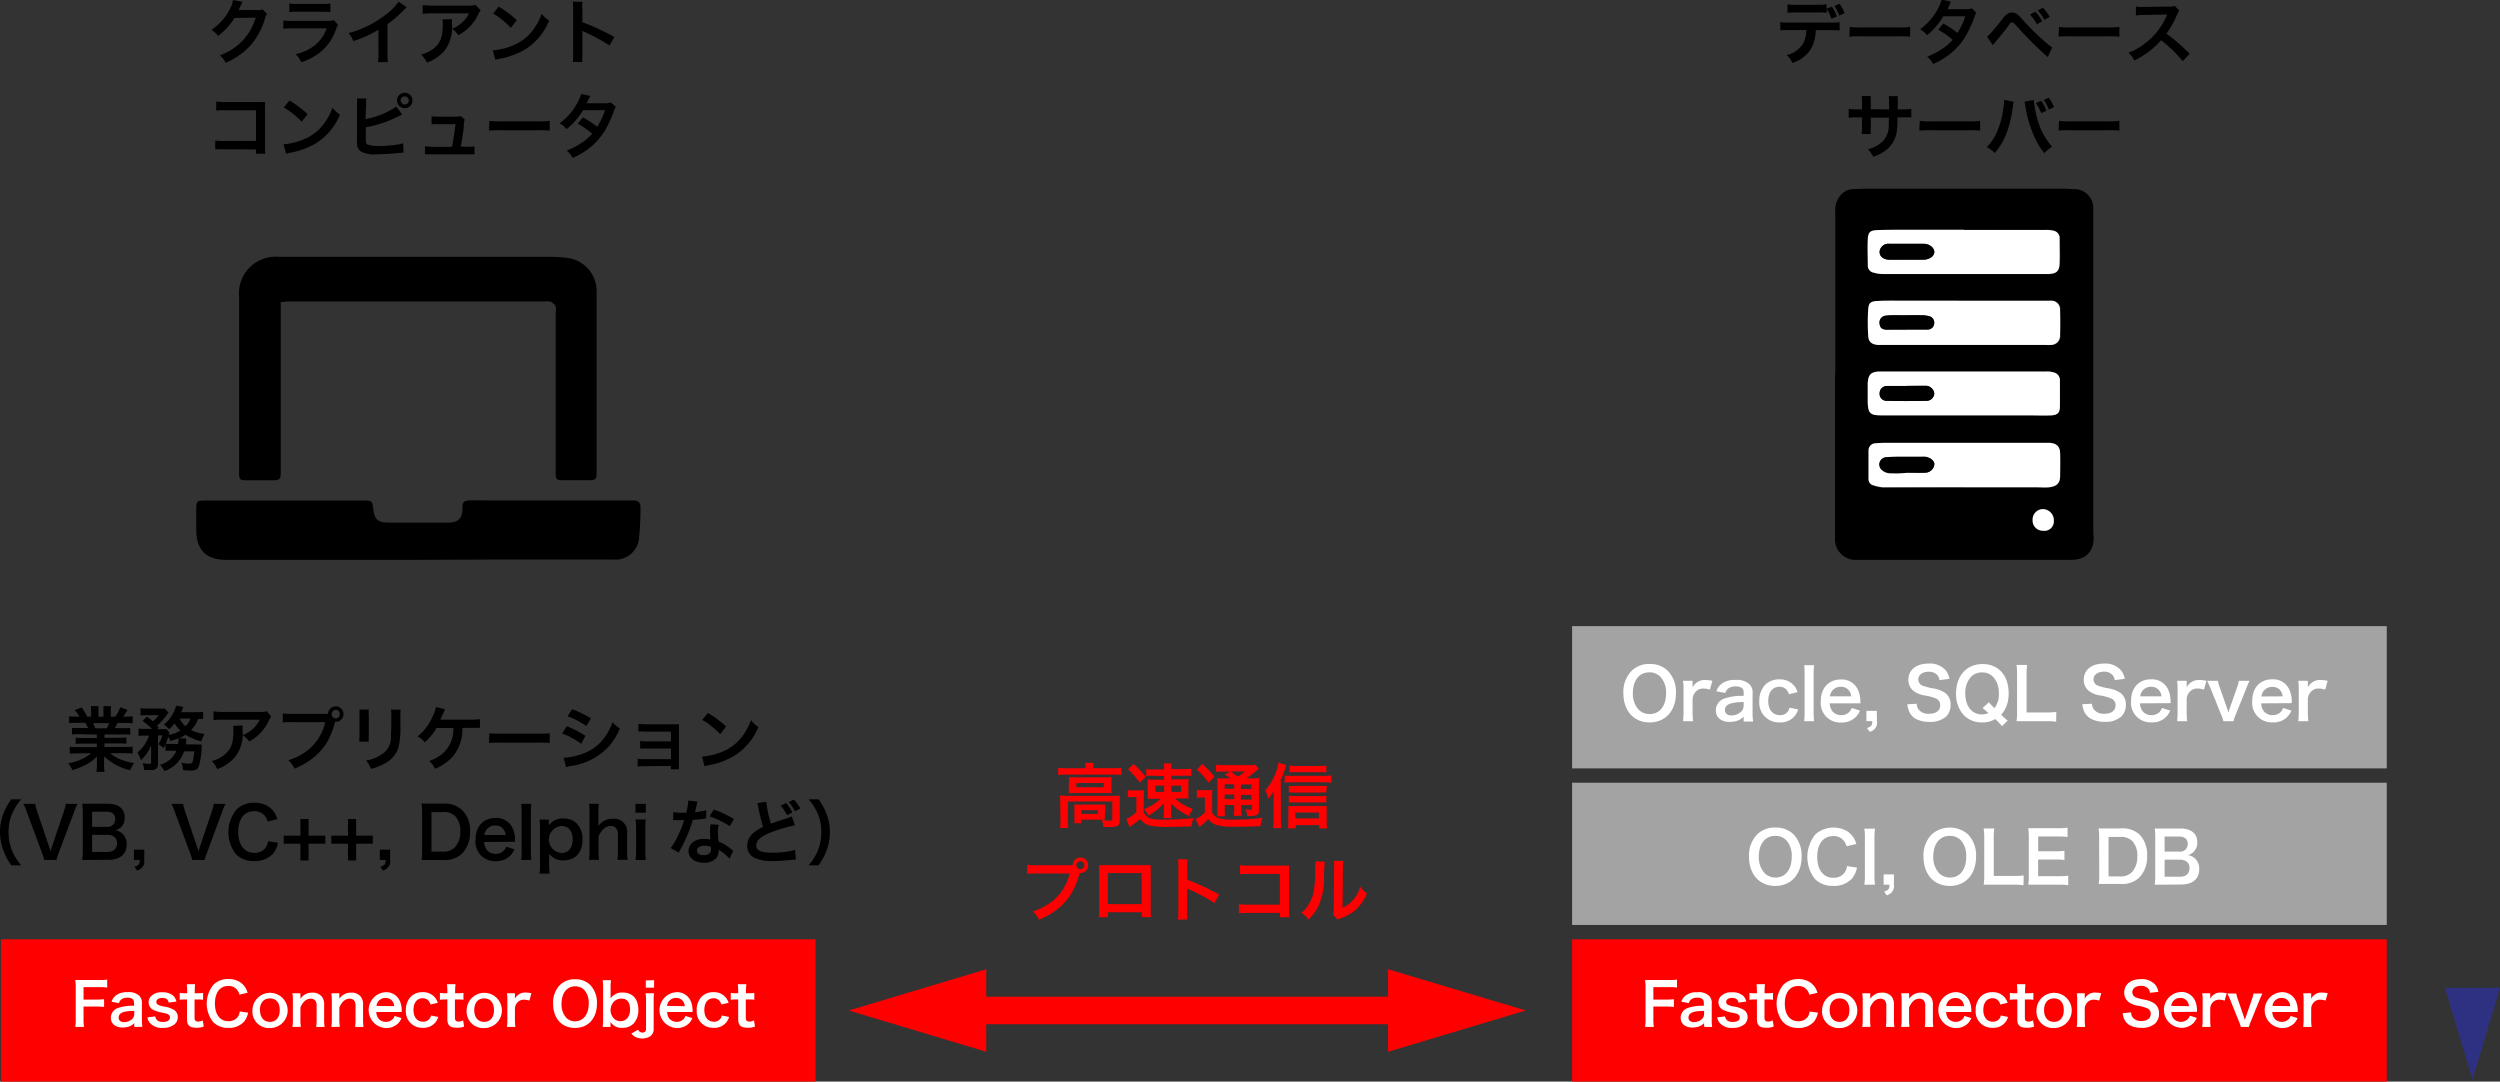 <svg xmlns="http://www.w3.org/2000/svg" viewBox="0 0 425.83 184.23"><rect x="0" y="0" width="425.83" height="184.23" fill="#333333" stroke="none"/><defs><style>.cls-1{fill:red;}.cls-2{fill:#fff;}.cls-3{fill:#2e3182;}.cls-4{fill:#a3a3a3;}</style></defs><title>soft_figure</title><g id="レイヤー_2" data-name="レイヤー 2"><g id="レイヤー_5" data-name="レイヤー 5"><rect class="cls-1" x="0.16" y="160" width="138.76" height="24.23"/><path d="M312.61,63.63q0-13.77,0-27.54a3.81,3.81,0,0,1,.61-2.44,3,3,0,0,1,2.5-1.45c.7,0,1.41-.06,2.11-.06h33.9c.61,0,1.21.09,1.82.07a3.25,3.25,0,0,1,3,3c0,.46,0,.91,0,1.37q0,26.55,0,53.12c0,.55,0,1.11.05,1.66.12,2.51-1.27,4-3.78,4-10.74,0-21.49,0-32.23,0-1.42,0-2.83,0-4.24,0a3.52,3.52,0,0,1-3.78-3.91V63.63Zm22.1-12.41h-11c-1.31,0-2.62,0-3.93.06-1.07.06-1.4.3-1.48,1.34a33.07,33.07,0,0,0,0,4.67c0,1,.64,1.38,1.61,1.47.3,0,.6,0,.9,0h27.66a9.35,9.35,0,0,0,1.06,0,1.54,1.54,0,0,0,1.46-1.46c0-1.51,0-3,0-4.53a1.48,1.48,0,0,0-1.66-1.54Zm-.16-12.06v0c-3.07,0-6.15,0-9.23,0-1.81,0-3.63,0-5.44.06-1.23.05-1.57.32-1.65,1.51-.1,1.5,0,3,0,4.52a1.21,1.21,0,0,0,1,1.22,5.64,5.64,0,0,0,1.47.23q12.71,0,25.42,0c1,0,1.92,0,2.87,0,1.32-.05,1.87-.55,1.91-1.82s0-2.82,0-4.23a1.28,1.28,0,0,0-1-1.32,5,5,0,0,0-1.34-.14Zm0,43.87v0c4.13,0,8.27,0,12.4,0,.71,0,1.42,0,2.12,0,1.32-.13,1.77-.59,1.83-1.92s.06-2.52,0-3.78-.55-1.71-1.75-1.83c-.3,0-.6,0-.91,0H321.77c-.76,0-1.52,0-2.27.08a1.2,1.2,0,0,0-1.24,1.25c0,1.61,0,3.22,0,4.83a1.07,1.07,0,0,0,.87,1.09,6.51,6.51,0,0,0,1.6.33C325.33,83,329.92,83,334.51,83Zm.07-12.28v0h11.49c1.06,0,2.12,0,3.17,0s1.55-.4,1.6-1.55c.05-1.46,0-2.92,0-4.38a1.36,1.36,0,0,0-1.12-1.41,3.63,3.63,0,0,0-1.19-.14l-15.73,0c-4.18,0-8.36,0-12.54,0-1.59,0-2.09.5-2.16,2.06,0,1.06,0,2.12,0,3.18.06,1.84.41,2.18,2.24,2.23h14.21ZM348,90.4a1.6,1.6,0,0,0,1.83-1.71,1.9,1.9,0,0,0-1.86-2,1.78,1.78,0,0,0-1.75,1.87A1.73,1.73,0,0,0,348,90.4Z"/><path class="cls-2" d="M334.71,51.22h14.51a1.48,1.48,0,0,1,1.66,1.54c.05,1.51.05,3,0,4.53a1.54,1.54,0,0,1-1.46,1.46,9.35,9.35,0,0,1-1.06,0H320.73c-.3,0-.6,0-.9,0-1-.09-1.56-.51-1.61-1.47a33.07,33.07,0,0,1,0-4.67c.08-1,.41-1.28,1.48-1.34,1.31-.08,2.62-.06,3.93-.06Zm-10,4.92h0c1.21,0,2.42,0,3.62,0a1.1,1.1,0,0,0,1.12-1,1.12,1.12,0,0,0-.85-1.26,4.74,4.74,0,0,0-1.19-.16c-1.05,0-2.11,0-3.17,0s-2-.05-3,.06a1.16,1.16,0,0,0-1.08,1.38c.07.75.52,1,1.24,1C322.5,56.12,323.61,56.14,324.72,56.14Z"/><path class="cls-2" d="M334.55,39.16h13.92a5,5,0,0,1,1.34.14,1.28,1.28,0,0,1,1,1.32c0,1.41.05,2.82,0,4.23s-.59,1.77-1.91,1.82c-.95,0-1.91,0-2.87,0q-12.71,0-25.42,0a5.64,5.64,0,0,1-1.47-.23,1.21,1.21,0,0,1-1-1.22c0-1.51-.08-3,0-4.52.08-1.19.42-1.46,1.65-1.51,1.81-.07,3.63-.06,5.44-.06,3.08,0,6.16,0,9.23,0Zm-9.9,5.07H326c.55,0,1.1,0,1.65,0,1,0,1.77-.61,1.82-1.26s-.78-1.43-1.78-1.44c-2,0-3.91,0-5.87,0a1.5,1.5,0,0,0-1.67,1.35c0,.79.57,1.31,1.64,1.35S323.7,44.23,324.65,44.23Z"/><path class="cls-2" d="M334.51,83c-4.59,0-9.18,0-13.77,0a6.51,6.51,0,0,1-1.6-.33,1.07,1.07,0,0,1-.87-1.09c0-1.61,0-3.22,0-4.83a1.2,1.2,0,0,1,1.24-1.25c.75-.07,1.51-.08,2.27-.08h26.47c.31,0,.61,0,.91,0,1.2.12,1.72.64,1.75,1.83s0,2.52,0,3.78S350.35,82.83,349,83c-.7.07-1.41,0-2.12,0-4.13,0-8.27,0-12.4,0Zm-9.85-2.48v0c1.11,0,2.22,0,3.31,0a1.58,1.58,0,0,0,1.51-1.43c0-.56-.71-1.12-1.53-1.22a4.7,4.7,0,0,0-.75,0c-.6,0-1.2-.06-1.81,0-1.35,0-2.7,0-4.05.08a1.21,1.21,0,0,0-.93,2,2.27,2.27,0,0,0,1.4.68A24.61,24.61,0,0,0,324.66,80.55Z"/><path class="cls-2" d="M334.58,70.75H320.37c-1.83,0-2.18-.39-2.24-2.23,0-1.06,0-2.12,0-3.18.07-1.56.57-2.05,2.16-2.06,4.18,0,8.36,0,12.54,0l15.73,0a3.63,3.63,0,0,1,1.19.14,1.36,1.36,0,0,1,1.12,1.41c0,1.46,0,2.92,0,4.38,0,1.15-.43,1.5-1.6,1.55s-2.11,0-3.17,0H334.58Zm-9.7-5h0c-1.16,0-2.32,0-3.48,0A1.24,1.24,0,0,0,320.16,67a1.17,1.17,0,0,0,1.23,1.24q3.32.09,6.64,0A1.32,1.32,0,0,0,329.48,67a1.48,1.48,0,0,0-1.58-1.3C326.9,65.7,325.89,65.73,324.88,65.73Z"/><path class="cls-2" d="M348,90.4a1.73,1.73,0,0,1-1.78-1.81,1.78,1.78,0,0,1,1.75-1.87,1.9,1.9,0,0,1,1.86,2A1.6,1.6,0,0,1,348,90.4Z"/><path d="M324.72,56.14c-1.11,0-2.22,0-3.32,0-.72,0-1.17-.24-1.24-1a1.16,1.16,0,0,1,1.08-1.38c1-.11,2-.05,3-.06s2.12-.05,3.17,0a4.74,4.74,0,0,1,1.19.16,1.12,1.12,0,0,1,.85,1.26,1.1,1.1,0,0,1-1.12,1c-1.2,0-2.41,0-3.62,0Z"/><path d="M324.65,44.23c-.95,0-1.9,0-2.85,0s-1.67-.56-1.64-1.35a1.5,1.5,0,0,1,1.67-1.35c2,0,3.91,0,5.87,0,1,0,1.83.73,1.78,1.44s-.84,1.21-1.82,1.26c-.55,0-1.1,0-1.65,0Z"/><path d="M324.66,80.55a24.61,24.61,0,0,1-2.85,0,2.27,2.27,0,0,1-1.4-.68,1.21,1.21,0,0,1,.93-2c1.35-.12,2.7-.08,4.05-.08.61,0,1.21,0,1.81,0a4.7,4.7,0,0,1,.75,0c.82.1,1.5.66,1.53,1.22A1.58,1.58,0,0,1,328,80.5c-1.09.07-2.2,0-3.31,0Z"/><path d="M324.88,65.73c1,0,2,0,3,0a1.48,1.48,0,0,1,1.58,1.3A1.32,1.32,0,0,1,328,68.28q-3.33.06-6.64,0A1.17,1.17,0,0,1,320.16,67a1.24,1.24,0,0,1,1.24-1.26c1.16,0,2.32,0,3.48,0Z"/><rect class="cls-1" x="201.12" y="132.27" width="4.69" height="79.69" transform="translate(31.34 375.58) rotate(-90)"/><polygon class="cls-1" points="259.87 172.12 236.43 165.09 236.43 179.15 259.87 172.12"/><polygon class="cls-1" points="144.56 172.12 167.99 165.09 167.99 179.15 144.56 172.12"/><polygon class="cls-3" points="421.15 183.88 425.83 168.25 416.46 168.25 421.15 183.88"/><path class="cls-2" d="M14.23,173.48a8.63,8.63,0,0,0,.08,1.44H12.82a8.43,8.43,0,0,0,.08-1.42v-5.27a8.64,8.64,0,0,0-.08-1.3c.41,0,.66,0,1.27,0h2.8a10.22,10.22,0,0,0,1.37-.07v1.35a9.56,9.56,0,0,0-1.37-.07H14.23v2.12h2.14a9.87,9.87,0,0,0,1.36-.07v1.33a9.77,9.77,0,0,0-1.36-.07H14.23Z"/><path class="cls-2" d="M22.87,174.27a2.17,2.17,0,0,1-1.06.63,3.54,3.54,0,0,1-.93.12c-1.22,0-2-.63-2-1.68a1.77,1.77,0,0,1,1.13-1.62,7.56,7.56,0,0,1,2.82-.4v-.51c0-.58-.39-.88-1.15-.88a1.8,1.8,0,0,0-1,.29,1.09,1.09,0,0,0-.4.64L19,170.63a2.09,2.09,0,0,1,.79-1.11A3,3,0,0,1,21.7,169a2.6,2.6,0,0,1,2,.59,1.68,1.68,0,0,1,.47,1.38v2.69a8,8,0,0,0,.08,1.25H22.87Zm0-2.08c-1.91,0-2.66.37-2.66,1.15,0,.47.35.76.91.76a2,2,0,0,0,1.39-.53,1.19,1.19,0,0,0,.36-.88Z"/><path class="cls-2" d="M26.43,173.12c.17.68.54.95,1.32.95s1.2-.29,1.2-.76a.61.61,0,0,0-.26-.5c-.19-.13-.25-.14-1.05-.32a6,6,0,0,1-1.44-.43,1.43,1.43,0,0,1-.88-1.33,1.49,1.49,0,0,1,.31-.93,2.41,2.41,0,0,1,2-.78,2.73,2.73,0,0,1,1.88.58,2,2,0,0,1,.54,1l-1.32.17c-.11-.55-.45-.79-1.1-.79s-1,.28-1,.7a.54.54,0,0,0,.31.47,4.21,4.21,0,0,0,1,.3,4.3,4.3,0,0,1,1.76.61,1.42,1.42,0,0,1,.58,1.24,1.61,1.61,0,0,1-.49,1.13,3,3,0,0,1-2.07.65,2.64,2.64,0,0,1-2.23-.89,2.25,2.25,0,0,1-.39-.89Z"/><path class="cls-2" d="M33.24,167.64a11.06,11.06,0,0,0-.07,1.23v.31h.42a5.75,5.75,0,0,0,1-.06v1.18a5.51,5.51,0,0,0-1-.06h-.45v3.1c0,.49.18.67.66.67a1.32,1.32,0,0,0,.73-.22l.18,1.06a3.13,3.13,0,0,1-1.25.21c-1.15,0-1.61-.41-1.61-1.46v-3.36H31.5a5,5,0,0,0-.89.06v-1.18a4.59,4.59,0,0,0,.9.06h.37v-.31a11.51,11.51,0,0,0-.07-1.23Z"/><path class="cls-2" d="M42.27,172.49a3.82,3.82,0,0,1-.67,1.5,3.4,3.4,0,0,1-2.73,1.09,3.44,3.44,0,0,1-2.57-1,5.06,5.06,0,0,1,.08-6.37,3.47,3.47,0,0,1,2.5-.95,3.53,3.53,0,0,1,1.92.48,3.07,3.07,0,0,1,1.06,1.09,3.56,3.56,0,0,1,.31.77l-1.39.32a2.08,2.08,0,0,0-.43-.86,1.81,1.81,0,0,0-1.46-.62c-1.42,0-2.28,1.11-2.28,3s.88,3,2.28,3a1.91,1.91,0,0,0,1.62-.74,2,2,0,0,0,.33-.92Z"/><path class="cls-2" d="M43,172.06a3,3,0,1,1,3,3.05A2.82,2.82,0,0,1,43,172.06Zm1.29,0c0,1.23.64,2,1.68,2s1.68-.75,1.68-2-.61-2-1.67-2S44.26,170.81,44.26,172.06Z"/><path class="cls-2" d="M49.81,174.92a8.3,8.3,0,0,0,.08-1.3v-3.14a8.22,8.22,0,0,0-.08-1.3h1.36v.53a3.91,3.91,0,0,1,0,.43,2.29,2.29,0,0,1,2-1.06,2,2,0,0,1,1.7.74,2.22,2.22,0,0,1,.34,1.4v2.4a7.9,7.9,0,0,0,.08,1.3H53.86a10.63,10.63,0,0,0,.07-1.3V171.4a1.64,1.64,0,0,0-.17-.88.94.94,0,0,0-.84-.41c-.72,0-1.31.5-1.75,1.49v2a8.9,8.9,0,0,0,.08,1.3Z"/><path class="cls-2" d="M56.44,174.92a8.3,8.3,0,0,0,.08-1.3v-3.14a8.22,8.22,0,0,0-.08-1.3H57.8v.53a3.91,3.91,0,0,1,0,.43,2.29,2.29,0,0,1,2-1.06,2,2,0,0,1,1.7.74,2.22,2.22,0,0,1,.34,1.4v2.4a7.9,7.9,0,0,0,.08,1.3H60.49a10.63,10.63,0,0,0,.07-1.3V171.4a1.64,1.64,0,0,0-.17-.88.94.94,0,0,0-.84-.41c-.72,0-1.31.5-1.75,1.49v2a8.9,8.9,0,0,0,.08,1.3Z"/><path class="cls-2" d="M64.1,172.38a1.86,1.86,0,0,0,.37,1.12,1.68,1.68,0,0,0,2.45.06,1.45,1.45,0,0,0,.29-.52l1.18.38a2.81,2.81,0,0,1-.61.92,2.84,2.84,0,0,1-2.06.77,3.06,3.06,0,0,1-.07-6.11,2.54,2.54,0,0,1,2.49,1.58,4.11,4.11,0,0,1,.29,1.52s0,.05,0,.28Zm3.05-1a1.57,1.57,0,0,0-.44-1,1.43,1.43,0,0,0-1.08-.4,1.5,1.5,0,0,0-1.5,1.36Z"/><path class="cls-2" d="M73.33,171.1a1.8,1.8,0,0,0-.31-.61,1.26,1.26,0,0,0-1-.46c-1,0-1.59.77-1.59,2s.62,2,1.63,2a1.34,1.34,0,0,0,1.15-.56,1.4,1.4,0,0,0,.2-.5l1.24.25a2.8,2.8,0,0,1-.42.85,2.6,2.6,0,0,1-2.2,1,2.78,2.78,0,0,1-2.9-3,3.23,3.23,0,0,1,.85-2.31,2.74,2.74,0,0,1,2-.76,2.59,2.59,0,0,1,2.24,1.08,3.33,3.33,0,0,1,.35.73Z"/><path class="cls-2" d="M77.59,167.64a11.06,11.06,0,0,0-.07,1.23v.31h.42a5.75,5.75,0,0,0,1-.06v1.18a5.51,5.51,0,0,0-1-.06h-.45v3.1c0,.49.18.67.66.67a1.32,1.32,0,0,0,.73-.22l.18,1.06a3.13,3.13,0,0,1-1.25.21c-1.15,0-1.61-.41-1.61-1.46v-3.36h-.38a5,5,0,0,0-.89.06v-1.18a4.59,4.59,0,0,0,.9.06h.37v-.31a11.51,11.51,0,0,0-.07-1.23Z"/><path class="cls-2" d="M79.49,172.06a3,3,0,1,1,3,3.05A2.82,2.82,0,0,1,79.49,172.06Zm1.29,0c0,1.23.64,2,1.68,2s1.68-.75,1.68-2-.61-2-1.67-2S80.78,170.81,80.78,172.06Z"/><path class="cls-2" d="M90.17,170.44a3,3,0,0,0-.89-.16,1.43,1.43,0,0,0-1.16.49,1.61,1.61,0,0,0-.41,1v1.85a10.52,10.52,0,0,0,.07,1.3H86.35a11,11,0,0,0,.07-1.3v-3.14a7.91,7.91,0,0,0-.07-1.3h1.36v.94a1.91,1.91,0,0,1,1.88-1.05,5.18,5.18,0,0,1,.93.11Z"/><path class="cls-2" d="M100.56,167.8a4.31,4.31,0,0,1,1.12,3.12c0,2.53-1.47,4.17-3.74,4.17s-3.73-1.63-3.73-4.17a4.28,4.28,0,0,1,1.14-3.12,3.47,3.47,0,0,1,2.58-1A3.5,3.5,0,0,1,100.56,167.8Zm-.28,3.12a3.23,3.23,0,0,0-.79-2.33A2.15,2.15,0,0,0,98,168c-1.44,0-2.35,1.14-2.35,3a3.3,3.3,0,0,0,.81,2.36,2.16,2.16,0,0,0,1.55.61C99.39,173.9,100.28,172.76,100.28,170.92Z"/><path class="cls-2" d="M102.66,174.92a10.5,10.5,0,0,0,.07-1.35V168.3a11.66,11.66,0,0,0-.07-1.34h1.41a10.19,10.19,0,0,0-.07,1.35v1c0,.16,0,.41,0,.75a2.33,2.33,0,0,1,2.06-1c1.68,0,2.67,1.09,2.67,2.95a3.27,3.27,0,0,1-.82,2.34,2.56,2.56,0,0,1-1.92.72,2.18,2.18,0,0,1-2-1c0,.13,0,.24,0,.36v.49Zm3.23-4.82a1.78,1.78,0,0,0-1.36.55A2.15,2.15,0,0,0,104,172a2.09,2.09,0,0,0,.66,1.58,1.74,1.74,0,0,0,1,.37c1,0,1.66-.78,1.66-2S106.81,170.1,105.89,170.1Z"/><path class="cls-2" d="M111.41,169.18a8.26,8.26,0,0,0-.07,1.3v4.73a1.47,1.47,0,0,1-.57,1.29,2.41,2.41,0,0,1-1.39.38,2.45,2.45,0,0,1-1.24-.3,1.84,1.84,0,0,1-.59-.54l1.14-.66a.78.78,0,0,0,.73.5c.42,0,.62-.22.62-.69v-4.71a7.75,7.75,0,0,0-.08-1.3Zm0-2.22v1.27H110V167Z"/><path class="cls-2" d="M113.64,172.38a1.86,1.86,0,0,0,.37,1.12,1.68,1.68,0,0,0,2.45.06,1.45,1.45,0,0,0,.29-.52l1.18.38a2.81,2.81,0,0,1-.61.92,2.84,2.84,0,0,1-2.06.77,3.06,3.06,0,0,1-.07-6.11,2.54,2.54,0,0,1,2.49,1.58,4.11,4.11,0,0,1,.29,1.52s0,.05,0,.28Zm3-1a1.57,1.57,0,0,0-.44-1,1.43,1.43,0,0,0-1.08-.4,1.5,1.5,0,0,0-1.5,1.36Z"/><path class="cls-2" d="M122.87,171.1a1.8,1.8,0,0,0-.31-.61,1.26,1.26,0,0,0-1-.46c-1,0-1.59.77-1.59,2s.62,2,1.63,2a1.34,1.34,0,0,0,1.15-.56,1.4,1.4,0,0,0,.2-.5l1.24.25a2.8,2.8,0,0,1-.42.85,2.6,2.6,0,0,1-2.2,1,2.78,2.78,0,0,1-2.9-3,3.23,3.23,0,0,1,.85-2.31,2.74,2.74,0,0,1,2-.76,2.59,2.59,0,0,1,2.24,1.08,3.33,3.33,0,0,1,.35.73Z"/><path class="cls-2" d="M127.13,167.64a11.06,11.06,0,0,0-.07,1.23v.31h.42a5.75,5.75,0,0,0,1-.06v1.18a5.51,5.51,0,0,0-1-.06h-.45v3.1c0,.49.18.67.66.67a1.32,1.32,0,0,0,.73-.22l.18,1.06a3.13,3.13,0,0,1-1.25.21c-1.15,0-1.61-.41-1.61-1.46v-3.36h-.38a5,5,0,0,0-.89.06v-1.18a4.59,4.59,0,0,0,.9.06h.37v-.31a11.51,11.51,0,0,0-.07-1.23Z"/><rect class="cls-1" x="267.78" y="160" width="138.76" height="24.23"/><rect class="cls-4" x="267.78" y="133.32" width="138.76" height="24.23"/><rect class="cls-4" x="267.78" y="106.65" width="138.76" height="24.23"/><path class="cls-2" d="M281.62,173.48a8.63,8.63,0,0,0,.08,1.44h-1.49a8.43,8.43,0,0,0,.08-1.42v-5.27a8.64,8.64,0,0,0-.08-1.3c.41,0,.66,0,1.27,0h2.8a10.22,10.22,0,0,0,1.37-.07v1.35a9.56,9.56,0,0,0-1.37-.07h-2.66v2.12h2.14a9.87,9.87,0,0,0,1.36-.07v1.33a9.77,9.77,0,0,0-1.36-.07h-2.14Z"/><path class="cls-2" d="M290.26,174.27a2.17,2.17,0,0,1-1.06.63,3.54,3.54,0,0,1-.93.12c-1.22,0-2-.63-2-1.68a1.77,1.77,0,0,1,1.13-1.62,7.56,7.56,0,0,1,2.82-.4v-.51c0-.58-.39-.88-1.15-.88a1.8,1.8,0,0,0-1,.29,1.09,1.09,0,0,0-.4.64l-1.28-.23a2.09,2.09,0,0,1,.79-1.11,3,3,0,0,1,1.91-.51,2.6,2.6,0,0,1,2,.59,1.68,1.68,0,0,1,.47,1.38v2.69a8,8,0,0,0,.08,1.25h-1.35Zm0-2.08c-1.91,0-2.66.37-2.66,1.15,0,.47.35.76.91.76a2,2,0,0,0,1.39-.53,1.19,1.19,0,0,0,.36-.88Z"/><path class="cls-2" d="M293.82,173.12c.17.68.54.95,1.32.95s1.2-.29,1.2-.76a.61.61,0,0,0-.26-.5c-.19-.13-.25-.14-1.05-.32a6,6,0,0,1-1.44-.43,1.43,1.43,0,0,1-.88-1.33,1.49,1.49,0,0,1,.31-.93,2.41,2.41,0,0,1,2-.78,2.73,2.73,0,0,1,1.88.58,2,2,0,0,1,.54,1l-1.32.17c-.11-.55-.45-.79-1.1-.79s-1,.28-1,.7a.54.54,0,0,0,.31.47,4.21,4.21,0,0,0,1,.3,4.3,4.3,0,0,1,1.76.61,1.42,1.42,0,0,1,.58,1.24,1.61,1.61,0,0,1-.49,1.13,3,3,0,0,1-2.07.65,2.64,2.64,0,0,1-2.23-.89,2.25,2.25,0,0,1-.39-.89Z"/><path class="cls-2" d="M300.63,167.64a11.06,11.06,0,0,0-.07,1.23v.31H301a5.75,5.75,0,0,0,1-.06v1.18a5.51,5.51,0,0,0-1-.06h-.45v3.1c0,.49.18.67.66.67a1.32,1.32,0,0,0,.73-.22l.18,1.06a3.13,3.13,0,0,1-1.25.21c-1.15,0-1.61-.41-1.61-1.46v-3.36h-.38a5,5,0,0,0-.89.06v-1.18a4.59,4.59,0,0,0,.9.06h.37v-.31a11.51,11.51,0,0,0-.07-1.23Z"/><path class="cls-2" d="M309.66,172.49A3.82,3.82,0,0,1,309,174a3.4,3.4,0,0,1-2.73,1.09,3.44,3.44,0,0,1-2.57-1,5.06,5.06,0,0,1,.08-6.37,3.47,3.47,0,0,1,2.5-.95,3.53,3.53,0,0,1,1.92.48,3.07,3.07,0,0,1,1.06,1.09,3.56,3.56,0,0,1,.31.77l-1.39.32a2.08,2.08,0,0,0-.43-.86,1.81,1.81,0,0,0-1.46-.62c-1.42,0-2.28,1.11-2.28,3s.88,3,2.28,3a1.91,1.91,0,0,0,1.62-.74,2,2,0,0,0,.33-.92Z"/><path class="cls-2" d="M310.36,172.06a3,3,0,1,1,3,3.05A2.82,2.82,0,0,1,310.36,172.06Zm1.29,0c0,1.23.64,2,1.68,2s1.68-.75,1.68-2-.61-2-1.67-2S311.65,170.81,311.65,172.06Z"/><path class="cls-2" d="M317.2,174.92a8.3,8.3,0,0,0,.08-1.3v-3.14a8.22,8.22,0,0,0-.08-1.3h1.36v.53a3.91,3.91,0,0,1,0,.43,2.29,2.29,0,0,1,2-1.06,2,2,0,0,1,1.7.74,2.22,2.22,0,0,1,.34,1.4v2.4a7.9,7.9,0,0,0,.08,1.3h-1.45a10.63,10.63,0,0,0,.07-1.3V171.4a1.64,1.64,0,0,0-.17-.88.94.94,0,0,0-.84-.41c-.72,0-1.31.5-1.75,1.49v2a8.9,8.9,0,0,0,.08,1.3Z"/><path class="cls-2" d="M323.83,174.92a8.3,8.3,0,0,0,.08-1.3v-3.14a8.22,8.22,0,0,0-.08-1.3h1.36v.53a3.91,3.91,0,0,1,0,.43,2.29,2.29,0,0,1,2-1.06,2,2,0,0,1,1.7.74,2.22,2.22,0,0,1,.34,1.4v2.4a7.9,7.9,0,0,0,.08,1.3h-1.45a10.63,10.63,0,0,0,.07-1.3V171.4a1.64,1.64,0,0,0-.17-.88.94.94,0,0,0-.84-.41c-.72,0-1.31.5-1.75,1.49v2a8.9,8.9,0,0,0,.08,1.3Z"/><path class="cls-2" d="M331.49,172.38a1.86,1.86,0,0,0,.37,1.12,1.68,1.68,0,0,0,2.45.06,1.45,1.45,0,0,0,.29-.52l1.18.38a2.81,2.81,0,0,1-.61.92,2.84,2.84,0,0,1-2.06.77A3.06,3.06,0,0,1,333,169a2.54,2.54,0,0,1,2.49,1.58,4.11,4.11,0,0,1,.29,1.52s0,.05,0,.28Zm3.05-1a1.57,1.57,0,0,0-.44-1A1.43,1.43,0,0,0,333,170a1.5,1.5,0,0,0-1.5,1.36Z"/><path class="cls-2" d="M340.72,171.1a1.8,1.8,0,0,0-.31-.61,1.26,1.26,0,0,0-1-.46c-1,0-1.59.77-1.59,2s.62,2,1.63,2a1.34,1.34,0,0,0,1.15-.56,1.4,1.4,0,0,0,.2-.5l1.24.25a2.8,2.8,0,0,1-.42.85,2.6,2.6,0,0,1-2.2,1,2.78,2.78,0,0,1-2.9-3,3.23,3.23,0,0,1,.85-2.31,2.74,2.74,0,0,1,2-.76,2.59,2.59,0,0,1,2.24,1.08,3.33,3.33,0,0,1,.35.73Z"/><path class="cls-2" d="M345,167.64a11.06,11.06,0,0,0-.07,1.23v.31h.42a5.75,5.75,0,0,0,1-.06v1.18a5.51,5.51,0,0,0-1-.06h-.45v3.1c0,.49.18.67.66.67a1.32,1.32,0,0,0,.73-.22l.18,1.06a3.13,3.13,0,0,1-1.25.21c-1.15,0-1.61-.41-1.61-1.46v-3.36h-.38a5,5,0,0,0-.89.06v-1.18a4.59,4.59,0,0,0,.9.06h.37v-.31a11.51,11.51,0,0,0-.07-1.23Z"/><path class="cls-2" d="M346.88,172.06a3,3,0,1,1,3,3.05A2.82,2.82,0,0,1,346.88,172.06Zm1.29,0c0,1.23.64,2,1.68,2s1.68-.75,1.68-2-.61-2-1.67-2S348.17,170.81,348.17,172.06Z"/><path class="cls-2" d="M357.56,170.44a3,3,0,0,0-.89-.16,1.43,1.43,0,0,0-1.16.49,1.61,1.61,0,0,0-.41,1v1.85a10.52,10.52,0,0,0,.07,1.3h-1.43a11,11,0,0,0,.07-1.3v-3.14a7.91,7.91,0,0,0-.07-1.3h1.36v.94a1.91,1.91,0,0,1,1.88-1.05,5.18,5.18,0,0,1,.93.11Z"/><path class="cls-2" d="M363,172.44a1.43,1.43,0,0,0,.28.88,1.78,1.78,0,0,0,1.46.59c1,0,1.6-.45,1.6-1.2a1,1,0,0,0-.5-.92,6.31,6.31,0,0,0-1.74-.49,3.53,3.53,0,0,1-1.51-.61,2,2,0,0,1-.77-1.62c0-1.39,1.12-2.29,2.84-2.29a3,3,0,0,1,2.49,1,2.7,2.7,0,0,1,.49,1.16l-1.43.17a1.29,1.29,0,0,0-.3-.71,1.58,1.58,0,0,0-1.25-.48c-.87,0-1.46.44-1.46,1.09a1,1,0,0,0,.68.91,8.51,8.51,0,0,0,1.41.36,4.4,4.4,0,0,1,1.63.61,2,2,0,0,1,.83,1.72,2.33,2.33,0,0,1-.63,1.7,3.31,3.31,0,0,1-2.39.76,4,4,0,0,1-2.1-.52,2.35,2.35,0,0,1-.88-1.14,3.42,3.42,0,0,1-.19-.83Z"/><path class="cls-2" d="M369.85,172.38a1.86,1.86,0,0,0,.37,1.12,1.68,1.68,0,0,0,2.45.06A1.45,1.45,0,0,0,373,173l1.18.38a2.81,2.81,0,0,1-.61.92,2.84,2.84,0,0,1-2.06.77,3.06,3.06,0,0,1-.07-6.11,2.54,2.54,0,0,1,2.49,1.58,4.11,4.11,0,0,1,.29,1.52s0,.05,0,.28Zm3-1a1.57,1.57,0,0,0-.44-1,1.43,1.43,0,0,0-1.08-.4,1.5,1.5,0,0,0-1.5,1.36Z"/><path class="cls-2" d="M378.93,170.44a3,3,0,0,0-.89-.16,1.43,1.43,0,0,0-1.16.49,1.61,1.61,0,0,0-.41,1v1.85a10.52,10.52,0,0,0,.07,1.3h-1.43a11,11,0,0,0,.07-1.3v-3.14a7.91,7.91,0,0,0-.07-1.3h1.36v.94a1.91,1.91,0,0,1,1.88-1.05,5.18,5.18,0,0,1,.93.11Z"/><path class="cls-2" d="M381.68,174.92a4.76,4.76,0,0,0-.3-.89l-1.53-3.8c-.11-.26-.27-.63-.47-1h1.53a5.28,5.28,0,0,0,.25.93l1,2.9c.06.16.15.46.21.67.07-.22.15-.47.22-.67l1-2.9a4.53,4.53,0,0,0,.25-.93h1.52c-.14.28-.26.56-.45,1l-1.54,3.8a5.35,5.35,0,0,0-.3.89Z"/><path class="cls-2" d="M387.05,172.38a1.86,1.86,0,0,0,.37,1.12,1.68,1.68,0,0,0,2.45.06,1.45,1.45,0,0,0,.29-.52l1.18.38a2.81,2.81,0,0,1-.61.92,2.84,2.84,0,0,1-2.06.77,3.06,3.06,0,0,1-.07-6.11,2.54,2.54,0,0,1,2.49,1.58,4.11,4.11,0,0,1,.29,1.52s0,.05,0,.28Zm3.05-1a1.57,1.57,0,0,0-.44-1,1.43,1.43,0,0,0-1.08-.4,1.5,1.5,0,0,0-1.5,1.36Z"/><path class="cls-2" d="M396.13,170.44a3,3,0,0,0-.89-.16,1.43,1.43,0,0,0-1.16.49,1.61,1.61,0,0,0-.41,1v1.85a10.52,10.52,0,0,0,.07,1.3h-1.43a11,11,0,0,0,.07-1.3v-3.14a7.91,7.91,0,0,0-.07-1.3h1.36v.94a1.91,1.91,0,0,1,1.88-1.05,5.18,5.18,0,0,1,.93.11Z"/><path d="M45.47,2.34a2.23,2.23,0,0,0-.3.72,12.4,12.4,0,0,1-2.46,4.63,12,12,0,0,1-4.27,3,3.64,3.64,0,0,0-1-1.26,10.78,10.78,0,0,0,2.63-1.41A9.45,9.45,0,0,0,43.55,3l-3.61.06a11.8,11.8,0,0,1-2.8,3.07A3.14,3.14,0,0,0,36,5.1a9.31,9.31,0,0,0,3.11-3.48A4.52,4.52,0,0,0,39.69,0l1.64.32a2.92,2.92,0,0,0-.2.37,1.74,1.74,0,0,0-.16.34l-.15.31a2.22,2.22,0,0,1-.19.38l.57,0,2.63,0a2,2,0,0,0,.87-.12Z"/><path d="M57.57,4.22a6.71,6.71,0,0,0-.34.76,8.44,8.44,0,0,1-2.78,4,10.56,10.56,0,0,1-3.14,1.63,4.27,4.27,0,0,0-.94-1.39,7.82,7.82,0,0,0,3.34-1.58,6.37,6.37,0,0,0,1.93-2.81H49.8a11.83,11.83,0,0,0-1.54.06V3.48a8.82,8.82,0,0,0,1.56.08h5.71a4.93,4.93,0,0,0,1.35-.11ZM49.28.59a7.06,7.06,0,0,0,1.4.08h4.19a7,7,0,0,0,1.4-.08V2.06A8.94,8.94,0,0,0,54.89,2H50.66a8.94,8.94,0,0,0-1.38.06Z"/><path d="M69.28,1.24a5.76,5.76,0,0,0-.44.41A21.39,21.39,0,0,1,66,4.13V9.25a8.82,8.82,0,0,0,.06,1.33H64.39a6.84,6.84,0,0,0,.07-1.3V5.06A19.41,19.41,0,0,1,60.18,7a4.5,4.5,0,0,0-.81-1.36,17.64,17.64,0,0,0,6.3-3.12A9.78,9.78,0,0,0,67.9.28Z"/><path d="M77,3.26a6.6,6.6,0,0,0,0,1,6.55,6.55,0,0,1-1.19,4.25,7,7,0,0,1-3.09,2.16,4.31,4.31,0,0,0-1-1.37,5.56,5.56,0,0,0,2.1-1c1.22-1,1.6-2,1.6-4.27a2.93,2.93,0,0,0-.06-.72Zm4.87-1.51a4,4,0,0,0-.48.84A7.55,7.55,0,0,1,79.52,5a8,8,0,0,1-1.44,1A3.86,3.86,0,0,0,77,4.91,5.55,5.55,0,0,0,78.75,3.8a5.06,5.06,0,0,0,1.14-1.52h-6.3A11.55,11.55,0,0,0,72,2.35V.85a9.75,9.75,0,0,0,1.66.1h6.26A3.18,3.18,0,0,0,81,.84Z"/><path d="M83.94,8.58a11.43,11.43,0,0,0,3.55-.89,8,8,0,0,0,3.56-2.94,10,10,0,0,0,1.22-2.4,5.5,5.5,0,0,0,1.27,1.18,10.5,10.5,0,0,1-3.8,4.7A13.11,13.11,0,0,1,85.17,10a3.66,3.66,0,0,0-.79.2Zm1-7.45a17,17,0,0,1,3.09,2.31L87,4.75A12.69,12.69,0,0,0,84,2.31Z"/><path d="M97.56,10.55a8,8,0,0,0,.07-1.34V1.52A8.86,8.86,0,0,0,97.56.3H99.2a7.75,7.75,0,0,0,0,1.26V3.79a35.8,35.8,0,0,1,5.45,2.53l-.84,1.42a28.74,28.74,0,0,0-4.25-2.3c-.27-.13-.31-.14-.41-.2a5.64,5.64,0,0,1,.05.82V9.22a11.85,11.85,0,0,0,0,1.33Z"/><path d="M38.13,25.43c-.83,0-1.11,0-1.47,0V23.93a7.94,7.94,0,0,0,1.5.08h5.45V18.78H38.36a11.29,11.29,0,0,0-1.53.06V17.28a8,8,0,0,0,1.54.09h5.77a9.89,9.89,0,0,0,1,0,8.88,8.88,0,0,0,0,1v6.58a7.73,7.73,0,0,0,.06,1.24H43.6v-.73Z"/><path d="M48.3,24.58a11.43,11.43,0,0,0,3.55-.89,8,8,0,0,0,3.56-2.94,10,10,0,0,0,1.22-2.4,5.5,5.5,0,0,0,1.27,1.18,10.5,10.5,0,0,1-3.8,4.7A13.11,13.11,0,0,1,49.53,26a3.66,3.66,0,0,0-.79.2Zm1-7.45a17,17,0,0,1,3.09,2.31l-1,1.31a12.69,12.69,0,0,0-3.06-2.44Z"/><path d="M62.26,20.29a13.72,13.72,0,0,0,5.24-2.13l1,1.35-.84.4a19.19,19.19,0,0,1-5.36,1.77v1.74c0,.71,0,1,.22,1.14s.89.32,2,.32a22.59,22.59,0,0,0,2.78-.2,7.39,7.39,0,0,0,1.37-.28L68.74,26a10.83,10.83,0,0,0-1.19.1c-1,.09-2.46.18-3.36.18a4.77,4.77,0,0,1-2.79-.52,1.64,1.64,0,0,1-.59-1.22,11,11,0,0,1,0-1.11l0-5.56a7.7,7.7,0,0,0,0-1.1h1.6a7.6,7.6,0,0,0-.06,1.11Zm8-3.17a1.31,1.31,0,0,1-1.32,1.31,1.33,1.33,0,0,1-1.32-1.31,1.32,1.32,0,0,1,2.64,0Zm-2,0a.7.7,0,0,0,.69.68.69.69,0,0,0,.68-.68.68.68,0,0,0-.68-.69A.7.7,0,0,0,68.22,17.12Z"/><path d="M79.72,25a5.32,5.32,0,0,0,1.1-.07v1.36a10.78,10.78,0,0,0-1.1,0H73.5a10.87,10.87,0,0,0-1.11,0V24.89A5.49,5.49,0,0,0,73.5,25H77c.21-1.07.46-2.76.58-3.85h-3a7,7,0,0,0-1.07.05V19.8a6.6,6.6,0,0,0,1.1.07h3a2.73,2.73,0,0,0,.88-.1l.66.57A4.43,4.43,0,0,0,79,21.71c-.18,1.32-.31,2.17-.52,3.25Z"/><path d="M83.35,20.58a11.73,11.73,0,0,0,1.94.09h6.4a11.81,11.81,0,0,0,1.94-.09v1.67a13.19,13.19,0,0,0-2-.06H85.3a13.1,13.1,0,0,0-2,.06Z"/><path d="M104.91,18.21a2,2,0,0,0-.37.8,21.15,21.15,0,0,1-1.54,3.3,11.7,11.7,0,0,1-5.47,4.58,3.89,3.89,0,0,0-1-1.24,12.1,12.1,0,0,0,2.34-1.19,9,9,0,0,0,2-1.67,13.51,13.51,0,0,0-2.46-1.72L99.3,20a16.25,16.25,0,0,1,2.41,1.6,11.41,11.41,0,0,0,1.34-2.83l-3.73,0A12.45,12.45,0,0,1,96.51,22a3.73,3.73,0,0,0-1.2-1,10.26,10.26,0,0,0,3-3.41A7.52,7.52,0,0,0,99,16l1.56.35a5.94,5.94,0,0,0-.36.67c-.15.32-.23.47-.29.57.19,0,.19,0,3.12,0a3,3,0,0,0,1-.15Z"/><path d="M309.28,5.13a6.48,6.48,0,0,1-.84,3.23,5.71,5.71,0,0,1-3.13,2.36,3.87,3.87,0,0,0-1-1.33,4.49,4.49,0,0,0,2.84-2,5.09,5.09,0,0,0,.53-2.27h-2.92a13.56,13.56,0,0,0-1.52.06V3.77a8.76,8.76,0,0,0,1.55.08h7a8.76,8.76,0,0,0,1.55-.08V5.19a13.56,13.56,0,0,0-1.52-.06Zm2.75-4a6.14,6.14,0,0,1,.84,1.68l-.93.38a6.17,6.17,0,0,0-.79-1.64v.63a12.72,12.72,0,0,0-1.52-.06H306a13,13,0,0,0-1.53.06V.73A8.27,8.27,0,0,0,306,.82h3.58a8.14,8.14,0,0,0,1.55-.09v.75Zm1.26,1.52A8.16,8.16,0,0,0,312.46,1l.89-.35a6.41,6.41,0,0,1,.84,1.61Z"/><path d="M315.08,4.58a11.81,11.81,0,0,0,1.94.09h6.4a11.81,11.81,0,0,0,1.94-.09V6.25a13.19,13.19,0,0,0-2-.06H317a13.19,13.19,0,0,0-2,.06Z"/><path d="M336.64,2.21a2,2,0,0,0-.37.8,21.15,21.15,0,0,1-1.54,3.3,11.7,11.7,0,0,1-5.47,4.58,3.89,3.89,0,0,0-1-1.24,12.1,12.1,0,0,0,2.34-1.19,9,9,0,0,0,2-1.67,13.51,13.51,0,0,0-2.46-1.72L331,4a16.25,16.25,0,0,1,2.41,1.6,11.41,11.41,0,0,0,1.34-2.83l-3.73,0A12.27,12.27,0,0,1,328.24,6a3.73,3.73,0,0,0-1.2-1,10.26,10.26,0,0,0,3-3.41,7.52,7.52,0,0,0,.7-1.67l1.56.35A5.94,5.94,0,0,0,332,1a4.44,4.44,0,0,1-.29.57c.19,0,.19,0,3.12,0a3.1,3.1,0,0,0,1.06-.15Z"/><path d="M338.44,6.21a1.94,1.94,0,0,0,.44-.35c.34-.34,1.52-1.73,2.14-2.55a3.86,3.86,0,0,1,.9-.94,1.51,1.51,0,0,1,.82-.24c.59,0,.87.2,1.79,1.23a41.17,41.17,0,0,0,3.88,3.82,8.06,8.06,0,0,0,1.14.9l-.75,1.65a63.87,63.87,0,0,1-5.08-5.06c-.77-.84-.77-.84-1-.84s-.24,0-.73.69-1.31,1.67-2.15,2.68c-.18.2-.24.28-.41.49ZM346.67,2a6.27,6.27,0,0,1,1.17,1.63l-.9.5a7.27,7.27,0,0,0-1.17-1.65Zm1.56,1.38a7.33,7.33,0,0,0-1.13-1.6l.87-.47a6.61,6.61,0,0,1,1.14,1.56Z"/><path d="M350.72,4.58a11.81,11.81,0,0,0,1.94.09h6.4A11.81,11.81,0,0,0,361,4.58V6.25a13.19,13.19,0,0,0-2-.06h-6.36a13.19,13.19,0,0,0-2,.06Z"/><path d="M371.79,10.41a23.44,23.44,0,0,0-3.68-3.56,14.37,14.37,0,0,1-4.57,3.46,4.87,4.87,0,0,0-1-1.33A9.67,9.67,0,0,0,365,7.66a11.57,11.57,0,0,0,4-4.88l.13-.31-4,.07a9.09,9.09,0,0,0-1.31.1L363.8,1.1a5.19,5.19,0,0,0,1.06.08h.28l4.22-.06A2.65,2.65,0,0,0,370.43,1l.79.82a2.42,2.42,0,0,0-.38.65A16.13,16.13,0,0,1,369,5.76a18.17,18.17,0,0,1,2.22,1.74c.3.26.3.26,1.75,1.66Z"/><path d="M321.77,18.63l0-.54V17.7a8.63,8.63,0,0,0-.06-1.33h1.54a5.12,5.12,0,0,0,0,.81c0,.73,0,.73,0,1.45H324a8.6,8.6,0,0,0,1.56-.09V20A11.83,11.83,0,0,0,324,20h-.8a14,14,0,0,1-.08,2,4.84,4.84,0,0,1-1.73,3.45,6.82,6.82,0,0,1-2.34,1.26,3.54,3.54,0,0,0-.9-1.28,5.48,5.48,0,0,0,2.29-1.13,3.71,3.71,0,0,0,1.27-2.88c0-.28,0-.57.05-1.39h-3.1v1.79a8.8,8.8,0,0,0,0,1h-1.56a7.17,7.17,0,0,0,.05-1V20h-.73a11.65,11.65,0,0,0-1.53.06V18.54a8.41,8.41,0,0,0,1.55.09h.71v-1.2a6.16,6.16,0,0,0-.06-1.07h1.57a7.2,7.2,0,0,0,0,1v1.24Z"/><path d="M327,20.58a11.81,11.81,0,0,0,1.94.09h6.4a11.81,11.81,0,0,0,1.94-.09v1.67a13.19,13.19,0,0,0-2-.06h-6.36a13.19,13.19,0,0,0-2,.06Z"/><path d="M343,17.33a6.22,6.22,0,0,0-.15.92,21.24,21.24,0,0,1-.95,4.11,11.49,11.49,0,0,1-2.12,3.7,5.47,5.47,0,0,0-1.37-1,8.21,8.21,0,0,0,1.72-2.55,14.82,14.82,0,0,0,1.12-4.12,7.64,7.64,0,0,0,.11-1.16V17Zm3.41-.3a16.54,16.54,0,0,0,.5,2.76A11.64,11.64,0,0,0,349.54,25a5.3,5.3,0,0,0-1.32,1.1,12.57,12.57,0,0,1-2-3.52A19.43,19.43,0,0,1,345,18.18a5.72,5.72,0,0,0-.17-.86Zm1.26.13a6.26,6.26,0,0,1,.9,1.69l-.9.42a7.52,7.52,0,0,0-.89-1.71Zm1.32,1.51a8.79,8.79,0,0,0-.86-1.65l.84-.38a6.81,6.81,0,0,1,.88,1.6Z"/><path d="M350.72,20.58a11.81,11.81,0,0,0,1.94.09h6.4a11.81,11.81,0,0,0,1.94-.09v1.67a13.19,13.19,0,0,0-2-.06h-6.36a13.19,13.19,0,0,0-2,.06Z"/><path d="M13.5,125.05a8.67,8.67,0,0,0-1.24.06V124c.34,0,.65,0,1.24,0H15a8.62,8.62,0,0,0-.45-.88H13.21a14,14,0,0,0-1.43.06V122a9.93,9.93,0,0,0,1.37.07h.38a5,5,0,0,0-.81-1.12l1.2-.45a8.9,8.9,0,0,1,.92,1.57h.68v-.85a6.17,6.17,0,0,0-.06-.94h1.31c0,.22,0,.48,0,.89v.9h.85v-.9c0-.38,0-.66,0-.89h1.31a5.82,5.82,0,0,0-.06.94v.85h.75a6.54,6.54,0,0,0,.87-1.61l1.23.46c-.29.48-.48.78-.74,1.15h.33A9.49,9.49,0,0,0,22.6,122v1.2a13.71,13.71,0,0,0-1.43-.06H20a8.85,8.85,0,0,1-.44.88h1.39c.59,0,.89,0,1.24,0v1.14a8.67,8.67,0,0,0-1.24-.06H17.79v.57H20.3a8.28,8.28,0,0,0,1.23-.06v1.08a8.36,8.36,0,0,0-1.23-.06H17.79v.6h3.35a10.38,10.38,0,0,0,1.45-.07v1.2a12.62,12.62,0,0,0-1.44-.07H18.74a6.61,6.61,0,0,0,1.63,1,10.43,10.43,0,0,0,2.49.68,4.74,4.74,0,0,0-.68,1.22,9.38,9.38,0,0,1-4.45-2.37,7.3,7.3,0,0,1,0,.85v.59a6.91,6.91,0,0,0,.08,1.21H16.44a10.64,10.64,0,0,0,.07-1.23v-.57c0-.28,0-.32,0-.82a6.36,6.36,0,0,1-1.72,1.32,11.85,11.85,0,0,1-2.45,1,4.85,4.85,0,0,0-.73-1.15,8.64,8.64,0,0,0,3.92-1.7H13.33a12.69,12.69,0,0,0-1.45.07v-1.2a10.79,10.79,0,0,0,1.44.07H16.5v-.6H14.12a8.21,8.21,0,0,0-1.22.06v-1.08a8.13,8.13,0,0,0,1.22.06H16.5v-.57Zm4.7-1a6.61,6.61,0,0,0,.39-.88H15.86a7.79,7.79,0,0,1,.36.88Z"/><path d="M29.13,127.88a7.67,7.67,0,0,0-.95,0v-1.15a7.15,7.15,0,0,1-.32.71,3.08,3.08,0,0,0-.88-.66,6.67,6.67,0,0,0,.69-1.52h-.76l0,4.85a1.07,1.07,0,0,1-.26.81,1.78,1.78,0,0,1-1.11.24c-.27,0-.64,0-1,0a3.23,3.23,0,0,0-.25-1.17,7.39,7.39,0,0,0,1.07.12c.32,0,.39-.05.38-.29V127A7.16,7.16,0,0,1,24,129.49a5.19,5.19,0,0,0-.6-1.3,6.59,6.59,0,0,0,2-2.89H24.6a5.55,5.55,0,0,0-1,.06v-1.27a7.61,7.61,0,0,0,1.08.06h1.2a12.61,12.61,0,0,0-1.6-1.36l.75-.72c.67.5.73.54,1,.8a4.66,4.66,0,0,0,1-1.05H24.93a7.79,7.79,0,0,0-1,.05v-1.24a8.6,8.6,0,0,0,1.13.05h2a7.34,7.34,0,0,0,1,0l.65.7c-.05.06-.15.18-.27.35a11.52,11.52,0,0,1-1.68,1.88c.11.12.16.16.27.29l-.27.29h.72c.42,0,.65,0,.88,0l.52.64a1.82,1.82,0,0,0-.15.37,7.41,7.41,0,0,0,2-.75,5.57,5.57,0,0,1-1-1.23,9.12,9.12,0,0,1-.92,1,3.94,3.94,0,0,0-.91-.81,6.12,6.12,0,0,0,1.79-2.32,4,4,0,0,0,.3-.91l1.24.24c0,.06-.1.23-.18.42a4.09,4.09,0,0,1-.2.47h2.48a10.09,10.09,0,0,0,1.27-.06v1.22a6.87,6.87,0,0,0-.86,0,5.19,5.19,0,0,1-1.19,1.89,8.16,8.16,0,0,0,2.31.67,4.33,4.33,0,0,0-.56,1.25,9.07,9.07,0,0,1-2.69-1.12,6.55,6.55,0,0,1-1.12.61l1.22,0a.81.81,0,0,0,0,.15c0,.06,0,.13,0,.22s0,.08,0,.19,0,.25-.06.47h1.7a6.05,6.05,0,0,0,1,0c0,.27,0,.27,0,.53a14.23,14.23,0,0,1-.42,3c-.24.73-.55.92-1.48.92a11.39,11.39,0,0,1-1.27-.08,4.16,4.16,0,0,0-.28-1.25,7.43,7.43,0,0,0,1.38.17c.38,0,.5-.15.63-.76a8.19,8.19,0,0,0,.16-1.35H31.35A5.25,5.25,0,0,1,28,131.33a4.77,4.77,0,0,0-.74-1.07,4.22,4.22,0,0,0,2.8-2.38Zm1.22-1.14a7.54,7.54,0,0,0,.06-.9.31.31,0,0,0,0-.1,13.46,13.46,0,0,1-1.37.49,4.19,4.19,0,0,0-.39-.72c-.16.51-.25.76-.42,1.19a9.14,9.14,0,0,0,1,0Zm.24-4.35a4.26,4.26,0,0,0,1,1.3,3.34,3.34,0,0,0,.85-1.3Z"/><path d="M41.33,123.57a6.6,6.6,0,0,0,0,1,6.57,6.57,0,0,1-1.19,4.25A7,7,0,0,1,37,131a4.13,4.13,0,0,0-.94-1.37,5.56,5.56,0,0,0,2.1-1c1.22-1,1.6-2,1.6-4.27a2.93,2.93,0,0,0-.06-.72Zm4.87-1.51a3.69,3.69,0,0,0-.48.84,7.59,7.59,0,0,1-3.28,3.4,4.14,4.14,0,0,0-1.08-1.09,5.54,5.54,0,0,0,1.75-1.1,5.19,5.19,0,0,0,1.14-1.52H38a11.55,11.55,0,0,0-1.63.07v-1.5a9.75,9.75,0,0,0,1.66.1h6.26a3.43,3.43,0,0,0,1.16-.11Z"/><path d="M55.21,121.6c.21,0,.39,0,.66,0a1.32,1.32,0,1,1,1.33,1.35h-.14a12.35,12.35,0,0,1-1.61,3.88,10.62,10.62,0,0,1-3,2.9,13.53,13.53,0,0,1-2.28,1.19,4.37,4.37,0,0,0-1.06-1.43,10.05,10.05,0,0,0,2.63-1.22A8.37,8.37,0,0,0,55.39,123H49.68a9.5,9.5,0,0,0-1.51.07v-1.56a8.64,8.64,0,0,0,1.53.08Zm1.29,0a.69.69,0,1,0,1.37,0,.68.68,0,0,0-.69-.68A.69.69,0,0,0,56.5,121.6Z"/><path d="M62.82,120.87a5.92,5.92,0,0,0,0,1.08v3.31a5.61,5.61,0,0,0,0,1.06H61.17a8,8,0,0,0,.06-1.08v-3.3a9.08,9.08,0,0,0,0-1.08Zm5.44,0A5.6,5.6,0,0,0,68.2,122v1.62a14.31,14.31,0,0,1-.31,3.63,4.64,4.64,0,0,1-2.36,2.8,10.14,10.14,0,0,1-2.34.92,4.25,4.25,0,0,0-.84-1.43,6.53,6.53,0,0,0,2.59-1,3.36,3.36,0,0,0,1.65-3.05c0-.52.06-1,.06-2V122a6.17,6.17,0,0,0-.06-1.14Z"/><path d="M78.76,124c0,.12,0,.12,0,.31a7.18,7.18,0,0,1-1.55,4.44,8.32,8.32,0,0,1-3.12,2.2,3.49,3.49,0,0,0-1-1.32,6.84,6.84,0,0,0,2.43-1.38A5.58,5.58,0,0,0,77.23,124H74.35a10,10,0,0,1-2,2.44,3.64,3.64,0,0,0-1.23-1,8.77,8.77,0,0,0,2.53-3.3,6,6,0,0,0,.6-1.71l1.56.37c-.09.19-.09.19-.45,1l-.36.78h5.24a9.37,9.37,0,0,0,1.51-.08v1.48a3.84,3.84,0,0,0-.73,0H78.76Z"/><path d="M83.35,124.89a12.13,12.13,0,0,0,1.94.08h6.4a12.2,12.2,0,0,0,1.94-.08v1.67a13.19,13.19,0,0,0-2-.06H85.3a13.1,13.1,0,0,0-2,.06Z"/><path d="M96.53,123.7a17.38,17.38,0,0,1,3.19,1.63L99,126.69a14,14,0,0,0-3.25-1.76ZM96,129.08a11.19,11.19,0,0,0,3.46-.78,7.38,7.38,0,0,0,3.47-2.64,8.94,8.94,0,0,0,1.39-2.65,6,6,0,0,0,1.25,1.06,10.72,10.72,0,0,1-1.8,3,10.87,10.87,0,0,1-6.52,3.4,6.8,6.8,0,0,0-.83.2Zm1.46-8.28a19.7,19.7,0,0,1,3.19,1.55l-.77,1.32a13.81,13.81,0,0,0-3.2-1.66Z"/><path d="M109.69,130.51a8.52,8.52,0,0,0-1.08.05v-1.33a5.47,5.47,0,0,0,1.08.08h4.6V127.5h-4.17a8.52,8.52,0,0,0-1.08,0v-1.31a5.31,5.31,0,0,0,1.08.09h4.17v-1.67h-4.48a7.1,7.1,0,0,0-1.08,0v-1.33a5.47,5.47,0,0,0,1.08.08h4.72a9.5,9.5,0,0,0,1.12,0c0,.44,0,.74,0,1.26v5.5a5.52,5.52,0,0,0,0,.91h-1.38v-.57Z"/><path d="M119.58,128.88a11.4,11.4,0,0,0,3.55-.88,8.08,8.08,0,0,0,3.56-2.94,10,10,0,0,0,1.22-2.4,5.25,5.25,0,0,0,1.27,1.17,10.53,10.53,0,0,1-3.8,4.71,12.92,12.92,0,0,1-4.57,1.79,4.21,4.21,0,0,0-.79.21Zm1-7.44a16.53,16.53,0,0,1,3.09,2.31l-1,1.31a12.69,12.69,0,0,0-3.06-2.44Z"/><path d="M1.94,147.39A9.52,9.52,0,0,1,.64,145,8.7,8.7,0,0,1,0,141.72a8.51,8.51,0,0,1,.61-3.21,10,10,0,0,1,1.32-2.36H3.61a9.26,9.26,0,0,0-1.52,2.39,7.85,7.85,0,0,0-.63,3.18A8.1,8.1,0,0,0,2.1,145a9.15,9.15,0,0,0,1.52,2.39Z"/><path d="M7.54,146.47a8.18,8.18,0,0,0-.39-1.2l-2.56-6.92a12.33,12.33,0,0,0-.6-1.43H6a8,8,0,0,0,.32,1.26l2,5.92c.06.15.21.63.29.92.11-.36.2-.7.28-.92l2-5.92a7,7,0,0,0,.32-1.26h2a9.58,9.58,0,0,0-.6,1.43L10,145.27a7.65,7.65,0,0,0-.37,1.2Z"/><path d="M15.53,146.47c-.69,0-1,0-1.53,0a9,9,0,0,0,.1-1.62v-6.51A11.38,11.38,0,0,0,14,136.9c.5,0,.69,0,1.51,0h2.83c1.86,0,2.9.84,2.9,2.34a2.13,2.13,0,0,1-.67,1.69,2,2,0,0,1-.95.5,2.31,2.31,0,0,1,1.21.55,2.36,2.36,0,0,1,.75,1.84c0,1.68-1.12,2.63-3.11,2.63Zm2.65-5.64a1.27,1.27,0,0,0,1.45-1.31,1.24,1.24,0,0,0-.31-.89,1.69,1.69,0,0,0-1.15-.37H15.69v2.57Zm-2.49,4.28h2.58c1.06,0,1.66-.53,1.66-1.5a1.3,1.3,0,0,0-.38-1,1.94,1.94,0,0,0-1.31-.41H15.69Z"/><path d="M24.57,146.47a1.59,1.59,0,0,1-1.24,1.8l-.43-.64c.73-.2.9-.42.91-1.16h-1v-1.75h1.77Z"/><path d="M32.75,146.47a9.19,9.19,0,0,0-.38-1.2l-2.57-6.92a10.76,10.76,0,0,0-.6-1.43h2a8,8,0,0,0,.32,1.26l2,5.92c.06.15.21.63.29.92l.28-.92,2-5.92a7,7,0,0,0,.32-1.26h2a9.58,9.58,0,0,0-.6,1.43l-2.56,6.92a6.93,6.93,0,0,0-.38,1.2Z"/><path d="M47.36,143.55a4.45,4.45,0,0,1-.8,1.8,4.08,4.08,0,0,1-3.27,1.31,4.16,4.16,0,0,1-3.09-1.15,6.08,6.08,0,0,1,.1-7.64,4.18,4.18,0,0,1,3-1.14,4.29,4.29,0,0,1,2.3.57,3.7,3.7,0,0,1,1.27,1.31,3.85,3.85,0,0,1,.37.92l-1.66.39a2.46,2.46,0,0,0-.52-1,2.16,2.16,0,0,0-1.75-.75c-1.7,0-2.74,1.33-2.74,3.54s1.06,3.56,2.74,3.56a2.28,2.28,0,0,0,1.94-.88,2.46,2.46,0,0,0,.4-1.11Z"/><path d="M52.56,146.56H51.17v-2.84H48.33v-1.38h2.84V139.5h1.39v2.84H55.4v1.38H52.56Z"/><path d="M60.66,146.56H59.27v-2.84H56.43v-1.38h2.84V139.5h1.39v2.84H63.5v1.38H60.66Z"/><path d="M66.45,146.47a1.59,1.59,0,0,1-1.24,1.8l-.43-.64c.73-.2.9-.42.91-1.16h-1v-1.75h1.77Z"/><path d="M71.9,138.44a10.31,10.31,0,0,0-.1-1.56c.48,0,.77,0,1.52,0h2.17A4.26,4.26,0,0,1,78.73,138a4.79,4.79,0,0,1,1.33,3.63,5,5,0,0,1-1.41,3.81,4.26,4.26,0,0,1-3.14,1.05H73.32c-.73,0-1,0-1.52,0a9.8,9.8,0,0,0,.1-1.58Zm3.5,6.61a2.63,2.63,0,0,0,2.12-.77,3.78,3.78,0,0,0,.88-2.66,3.59,3.59,0,0,0-.83-2.57,2.72,2.72,0,0,0-2.16-.72H73.49v6.72Z"/><path d="M82.48,143.42a2.24,2.24,0,0,0,.44,1.34,1.87,1.87,0,0,0,1.5.68,1.91,1.91,0,0,0,1.44-.6,1.8,1.8,0,0,0,.35-.63l1.41.46a3.32,3.32,0,0,1-.73,1.1,3.4,3.4,0,0,1-2.47.92A3.31,3.31,0,0,1,81,143c0-2.22,1.33-3.67,3.38-3.67a3,3,0,0,1,3,1.89,4.79,4.79,0,0,1,.35,1.82,3.41,3.41,0,0,0,0,.34Zm3.66-1.19a1.94,1.94,0,0,0-.53-1.15,1.72,1.72,0,0,0-1.3-.48,1.81,1.81,0,0,0-1.8,1.63Z"/><path d="M90.51,136.92a11,11,0,0,0-.09,1.57v6.42a12.38,12.38,0,0,0,.09,1.56H88.77a11.79,11.79,0,0,0,.08-1.56v-6.43a11,11,0,0,0-.08-1.56Z"/><path d="M93.49,140.17c0,.13,0,.26,0,.42a2.8,2.8,0,0,1,2.45-1.18,3.11,3.11,0,0,1,2.28.84,3.77,3.77,0,0,1,1,2.76c0,2.21-1.22,3.54-3.25,3.54a2.82,2.82,0,0,1-2.43-1.15c0,.14,0,.14,0,.38a3.49,3.49,0,0,1,0,.52v.91a12.15,12.15,0,0,0,.08,1.6H91.9a13.65,13.65,0,0,0,.08-1.59v-6a12.51,12.51,0,0,0-.08-1.61h1.59Zm2.15.53a2.3,2.3,0,0,0,0,4.59c1.17,0,1.91-.89,1.91-2.3S96.85,140.7,95.64,140.7Z"/><path d="M102,136.92a11.63,11.63,0,0,0-.08,1.58v1.72a3.92,3.92,0,0,1,0,.51,2.82,2.82,0,0,1,2.49-1.27,2.2,2.2,0,0,1,2.41,2.43v3a9.85,9.85,0,0,0,.09,1.56h-1.74a12.73,12.73,0,0,0,.09-1.56v-2.67a1.66,1.66,0,0,0-.35-1.18,1.11,1.11,0,0,0-.83-.35c-.9,0-1.59.58-2.13,1.77v2.43a11.1,11.1,0,0,0,.09,1.56h-1.72a10.25,10.25,0,0,0,.09-1.56v-6.42a11.29,11.29,0,0,0-.08-1.57Z"/><path d="M110,136.92v1.52h-1.76v-1.52Zm0,2.66a10.93,10.93,0,0,0-.08,1.57v3.75a12.25,12.25,0,0,0,.08,1.57h-1.75a11.06,11.06,0,0,0,.1-1.56v-3.77a10,10,0,0,0-.1-1.56Z"/><path d="M118.81,136.54a5.82,5.82,0,0,0-.19.8c-.06.29-.12.53-.25,1a10.37,10.37,0,0,0,1.92-.33l0,1.38a2,2,0,0,0-.38.06c-.43.07-1.16.15-1.91.21a22.21,22.21,0,0,1-1.32,3.48c-.27.59-.38.81-.84,1.65-.15.28-.15.28-.22.43l-1.38-.77a10.9,10.9,0,0,0,1.16-1.92,18.62,18.62,0,0,0,1.13-2.83h-1.87v-1.37a8.57,8.57,0,0,0,1.62.11h.61a13.25,13.25,0,0,0,.36-2.09Zm5.44,9.71a7.35,7.35,0,0,0-1.84-1.49c0,.11,0,.2,0,.24a1.9,1.9,0,0,1-.51,1.27,2.74,2.74,0,0,1-2,.68c-1.58,0-2.62-.8-2.62-2s1.07-2.06,2.59-2.06A5.52,5.52,0,0,1,121,143q-.06-.84-.06-1.38a5.7,5.7,0,0,1,.1-1.21l1.39.07a4,4,0,0,0-.15,1.21,13.45,13.45,0,0,0,.11,1.64,8,8,0,0,1,1.9,1.11,4.71,4.71,0,0,1,.42.32.94.94,0,0,0,.18.17ZM120,144.06c-.78,0-1.28.32-1.28.82s.43.78,1.17.78,1.21-.33,1.21-1c0-.12,0-.41,0-.41A2.9,2.9,0,0,0,120,144.06Zm4.32-3.33a15.24,15.24,0,0,0-3.46-1.68l.72-1.16A18.38,18.38,0,0,1,125,139.5Z"/><path d="M130.52,136.55a19.88,19.88,0,0,0,.8,3.75c.78-.3.78-.3,3.1-1.05l.46-.18.51,1.51a26.31,26.31,0,0,0-3.95,1.15c-1.75.65-2.63,1.4-2.63,2.27s.81,1.24,2.75,1.24a13.56,13.56,0,0,0,3.87-.48l.13,1.63-1,.09a25.81,25.81,0,0,1-2.81.18,6.74,6.74,0,0,1-3.47-.66,2.27,2.27,0,0,1-1-2,2.87,2.87,0,0,1,1.07-2.15,6.76,6.76,0,0,1,1.63-1,30.55,30.55,0,0,1-.8-3.26,5.08,5.08,0,0,0-.19-.78Zm3.38.24a6.11,6.11,0,0,1,1.07,1.6l-.92.46a7.21,7.21,0,0,0-1.08-1.63Zm1.51,1.4a8.55,8.55,0,0,0-1.06-1.58l.88-.42a7,7,0,0,1,1.08,1.52Z"/><path d="M137.73,147.39a9.15,9.15,0,0,0,1.52-2.39,8.07,8.07,0,0,0,.64-3.28,7.78,7.78,0,0,0-.62-3.18,9.63,9.63,0,0,0-1.53-2.39h1.69a9.89,9.89,0,0,1,1.31,2.36,8.55,8.55,0,0,1,.61,3.21,9,9,0,0,1-.62,3.31,10.29,10.29,0,0,1-1.31,2.36Z"/><path class="cls-1" d="M184.88,130.71a3.64,3.64,0,0,0-.07-.76h1.48a3.74,3.74,0,0,0-.08.75v.15h3.54a9,9,0,0,0,1.26-.07V132a10.75,10.75,0,0,0-1.25-.06h-8.27a10.93,10.93,0,0,0-1.24.06v-1.21a9.65,9.65,0,0,0,1.31.07h3.32Zm-4.29,5.89a9.5,9.5,0,0,0-.05-1.09c.38,0,.73.05,1.25.05h7.77a10.7,10.7,0,0,0,1.17-.05c0,.37,0,.64,0,1.08v3c0,.6-.06.83-.29,1s-.6.28-1.44.28l-.7,0h-.38a2.66,2.66,0,0,0-.26-1.2c.66.07,1.17.11,1.51.11s.29-.06.29-.26v-3h-7.56v3.19a8.24,8.24,0,0,0,.07,1.32h-1.41a10,10,0,0,0,.07-1.32Zm1.49-3.37c0-.39,0-.59,0-.88a9.4,9.4,0,0,0,1.16.05h5a8.16,8.16,0,0,0,1.07-.05c0,.31,0,.49,0,.88v1c0,.47,0,.6,0,.89a8.51,8.51,0,0,0-1.13-.05h-5a9.37,9.37,0,0,0-1.13.05c0-.25,0-.48,0-.89Zm6.11,5.59a5.7,5.7,0,0,0,0,.8c-.23,0-.67,0-1,0h-3v.6H183a7.42,7.42,0,0,0,0-1v-1.39c0-.35,0-.55,0-.79.27,0,.53,0,1,0h3.29c.45,0,.62,0,1,0a5.32,5.32,0,0,0,0,.77Zm-4.87-4.72H188v-.73h-4.64Zm.89,4.54H187V138h-2.83Z"/><path class="cls-1" d="M192.08,134.57a5.28,5.28,0,0,0,1,.06h.88a5.08,5.08,0,0,0,.91-.06c0,.36-.05.67-.05,1.31v2.54c.67,1,1.21,1.18,3,1.18a45.8,45.8,0,0,0,5.49-.26,6.3,6.3,0,0,0-.36,1.42c-1.09.05-2.54.07-3.77.07a12.63,12.63,0,0,1-3.48-.25,2.73,2.73,0,0,1-1.49-1.09,9.11,9.11,0,0,1-1.27,1c-.24.17-.4.3-.52.4l-.58-1.37a7.19,7.19,0,0,0,1.72-1.17v-2.59h-.63a4.17,4.17,0,0,0-.81.06Zm1-4.44a16.35,16.35,0,0,1,2.06,2.19l-1,1a13.25,13.25,0,0,0-2-2.27Zm3.27,2a6.82,6.82,0,0,0-1.11.06V131a7.68,7.68,0,0,0,1.32.07h1.74v-.27a5.58,5.58,0,0,0-.06-.76h1.34a3,3,0,0,0-.06.7V131h2.11a7.3,7.3,0,0,0,1.29-.07v1.26a6.7,6.7,0,0,0-1.09-.06h-2.31v.62h1.8a7.75,7.75,0,0,0,1.15-.06,7,7,0,0,0-.05,1.08v1.13a6.93,6.93,0,0,0,.05,1.1,11.41,11.41,0,0,0-1.18,0h-1.16a7.48,7.48,0,0,0,1,.78,7.76,7.76,0,0,0,2.05,1,5.35,5.35,0,0,0-.65,1.2,8.94,8.94,0,0,1-1.76-1,6.81,6.81,0,0,1-1.31-1.19,4.55,4.55,0,0,1,0,.85v.88a4,4,0,0,0,.06.81h-1.34a6.18,6.18,0,0,0,.06-.83v-.87c0-.09,0-.35,0-.81a9.6,9.6,0,0,1-2.62,2.09,4.42,4.42,0,0,0-.75-1.08,8.86,8.86,0,0,0,2.79-1.77h-1c-.56,0-.84,0-1.17,0,0-.37,0-.62,0-1.07v-1.12c0-.48,0-.73,0-1.12a8,8,0,0,0,1.18.06h1.58v-.62Zm.45,1.69v1.07h1.5v-1.07Zm2.72,1.07h1.65v-1.07h-1.65Z"/><path class="cls-1" d="M203.86,134.54a5.84,5.84,0,0,0,.91.06h.84a6.12,6.12,0,0,0,.91-.06,11,11,0,0,0-.05,1.3v2.57a1.88,1.88,0,0,0,.59.67,2.15,2.15,0,0,0,.6.31,9.38,9.38,0,0,0,2.39.22,34.63,34.63,0,0,0,5-.31,7.38,7.38,0,0,0-.35,1.42c-1.57.08-2.78.1-4.8.1a9,9,0,0,1-2.7-.3,3,3,0,0,1-1.39-1l-.19.18a10.21,10.21,0,0,1-1.33,1.16l-.65-1.32a6.66,6.66,0,0,0,1.59-1.15v-2.55h-.62a3.72,3.72,0,0,0-.76.06Zm.92-4.39a13.42,13.42,0,0,1,2.07,2.17l-1,1a11.59,11.59,0,0,0-2-2.24Zm4.82,2.43a6.78,6.78,0,0,0-1-.62l.92-.54h-1.14a8.66,8.66,0,0,0-1.25.06v-1.23a10.22,10.22,0,0,0,1.43.08h3.89a5.83,5.83,0,0,0,1.35-.09l.61.75a4.45,4.45,0,0,0-.6.45,15.23,15.23,0,0,1-1.54,1.14h1a7.45,7.45,0,0,0,1.22-.06,11.85,11.85,0,0,0-.05,1.39v3.7c0,.68,0,.92-.22,1.1s-.51.28-1.25.28c-.11,0-.32,0-.54,0a3,3,0,0,0-.28-1.14,5.65,5.65,0,0,0,.79.08c.27,0,.28,0,.28-.34v-.47h-1.8v.51a7.68,7.68,0,0,0,.07,1.33h-1.33a9,9,0,0,0,.07-1.33v-.51h-1.62v.61a6.59,6.59,0,0,0,.07,1.31H207.3a8.75,8.75,0,0,0,.06-1.31v-3.79a12.81,12.81,0,0,0-.05-1.4,9.63,9.63,0,0,0,1.34.06Zm-1,1v.78h1.62v-.78Zm0,2.54h1.62v-.8h-1.62Zm1-4.72c.43.3.54.37,1.24.9a10.67,10.67,0,0,0,1.2-.9Zm1.76,3h1.8v-.78h-1.8Zm1.8,1h-1.8v.8h1.8Z"/><path class="cls-1" d="M218.18,139.67c0,.51,0,.91.06,1.39h-1.38a11.64,11.64,0,0,0,.08-1.4v-3.58c0-.42,0-.45,0-1.33a6.58,6.58,0,0,1-.89,1.3,6.43,6.43,0,0,0-.55-1.43,8.91,8.91,0,0,0,1.83-3.08,7.36,7.36,0,0,0,.44-1.66l1.32.46-.24.72a12,12,0,0,1-.7,1.76Zm.64-7.58a5.77,5.77,0,0,0,1,.06h5.85a8.21,8.21,0,0,0,1.12-.07v1.23c-.32,0-.67-.06-1.12-.06h-5.85a6.05,6.05,0,0,0-1,.06Zm1.86,9h-1.3a8.72,8.72,0,0,0,.06-1.11v-1.69c0-.39,0-.75,0-1a8.66,8.66,0,0,0,1,0h4.54a8.88,8.88,0,0,0,1,0,9.82,9.82,0,0,0,0,1v1.68a7.71,7.71,0,0,0,.06,1.13h-1.32v-.55h-4ZM225.9,135a6.25,6.25,0,0,0-.94,0h-4.59a5,5,0,0,0-.85,0v-1.14a4.75,4.75,0,0,0,.85,0H225a6.64,6.64,0,0,0,1,0Zm0,1.69a6.35,6.35,0,0,0-.93,0h-4.6a4.61,4.61,0,0,0-.85,0v-1.14a4.81,4.81,0,0,0,.85.05H225a6.33,6.33,0,0,0,.94-.05Zm0-5.12a9.76,9.76,0,0,0-1.18-.05h-4a7.87,7.87,0,0,0-1.08.05V130.4a7.92,7.92,0,0,0,1.19.07h3.83a8.45,8.45,0,0,0,1.28-.07Zm-1.26,7.83v-1h-4v1Z"/><path class="cls-1" d="M182.05,147.37c.21,0,.39,0,.66,0A1.32,1.32,0,1,1,184,148.7h-.13a12.42,12.42,0,0,1-1.62,3.87,10.36,10.36,0,0,1-3,2.9,12.21,12.21,0,0,1-2.28,1.19,4.3,4.3,0,0,0-1.05-1.42,9.7,9.7,0,0,0,2.62-1.23,8.28,8.28,0,0,0,3.64-5.23h-5.71a9.57,9.57,0,0,0-1.51.07v-1.55a8.7,8.7,0,0,0,1.53.08Zm1.29,0a.7.7,0,0,0,.69.68.69.69,0,0,0,.68-.68.67.67,0,0,0-.68-.68A.7.7,0,0,0,183.34,147.37Z"/><path class="cls-1" d="M188.71,155.39v.84h-1.55a7.25,7.25,0,0,0,.05-1v-6.87a7.29,7.29,0,0,0-.05-1,9.11,9.11,0,0,0,1,0H195a8.18,8.18,0,0,0,1,0c0,.31,0,.55,0,1v6.86a7.5,7.5,0,0,0,.05,1h-1.55v-.83Zm5.76-6.68h-5.76V154h5.76Z"/><path class="cls-1" d="M200.64,156.63a8.15,8.15,0,0,0,.07-1.34V147.6a7.64,7.64,0,0,0-.07-1.23h1.64a7.75,7.75,0,0,0-.05,1.26v2.23a36.33,36.33,0,0,1,5.45,2.53l-.84,1.42a28.36,28.36,0,0,0-4.25-2.29,3.34,3.34,0,0,1-.4-.2,7.2,7.2,0,0,1,0,.81v3.17c0,.62,0,.93.05,1.33Z"/><path class="cls-1" d="M212.5,155.5a12.36,12.36,0,0,0-1.48.05V154a7.73,7.73,0,0,0,1.5.09H218v-5.23h-5.26a11.29,11.29,0,0,0-1.53.06v-1.56a8.31,8.31,0,0,0,1.55.08h5.76c.63,0,.63,0,1.05,0a6.46,6.46,0,0,0,0,1V155a7.59,7.59,0,0,0,.06,1.23H218v-.73Z"/><path class="cls-1" d="M225.65,146.79a23.88,23.88,0,0,0-.12,2.69,11.39,11.39,0,0,1-1,4.93,7.71,7.71,0,0,1-1.66,2.22,4.46,4.46,0,0,0-1.21-1.17,4.79,4.79,0,0,0,1.23-1.37c.87-1.38,1.14-2.93,1.14-6.29a7.16,7.16,0,0,0,0-1.09Zm3.18-.14a6.2,6.2,0,0,0-.09,1.14l-.06,6.82a4.81,4.81,0,0,0,1.84-1.36,5.81,5.81,0,0,0,1.17-2.2,5,5,0,0,0,1.13,1.13,7.35,7.35,0,0,1-1.91,2.79,7.86,7.86,0,0,1-2.55,1.44c-.27.1-.36.15-.52.22l-.77-.82a5,5,0,0,0,.11-1.27l.06-6.76v-.36a4.63,4.63,0,0,0-.05-.79Z"/><path class="cls-2" d="M284.12,114.3a5.18,5.18,0,0,1,1.35,3.75c0,3-1.77,5-4.49,5s-4.47-2-4.47-5a5.15,5.15,0,0,1,1.37-3.75,4.16,4.16,0,0,1,3.09-1.2A4.21,4.21,0,0,1,284.12,114.3Zm-.33,3.75a3.88,3.88,0,0,0-1-2.8,2.58,2.58,0,0,0-1.85-.73c-1.72,0-2.81,1.37-2.81,3.54a3.94,3.94,0,0,0,1,2.83,2.57,2.57,0,0,0,1.86.73C282.72,121.62,283.79,120.25,283.79,118.05Z"/><path class="cls-2" d="M291.25,117.47a3.65,3.65,0,0,0-1.06-.19,1.69,1.69,0,0,0-1.39.59,2,2,0,0,0-.5,1.2v2.21a12.5,12.5,0,0,0,.09,1.56h-1.72a13,13,0,0,0,.09-1.56v-3.76a9.62,9.62,0,0,0-.09-1.56h1.63v1.13a2.31,2.31,0,0,1,2.26-1.26,5.76,5.76,0,0,1,1.11.13Z"/><path class="cls-2" d="M297,122.06a2.57,2.57,0,0,1-1.27.76,4.09,4.09,0,0,1-1.12.14c-1.46,0-2.35-.75-2.35-2a2.12,2.12,0,0,1,1.36-1.94,8.79,8.79,0,0,1,3.38-.48v-.62c0-.69-.47-1-1.38-1a2.15,2.15,0,0,0-1.25.35,1.33,1.33,0,0,0-.48.76l-1.53-.27a2.42,2.42,0,0,1,.95-1.33,3.57,3.57,0,0,1,2.29-.61,3.13,3.13,0,0,1,2.36.7,2,2,0,0,1,.56,1.66v3.22a9.84,9.84,0,0,0,.1,1.5H297Zm0-2.49c-2.29.05-3.19.44-3.19,1.38,0,.56.42.91,1.09.91a2.42,2.42,0,0,0,1.67-.64,1.4,1.4,0,0,0,.43-1Z"/><path class="cls-2" d="M304.71,118.26a2.22,2.22,0,0,0-.38-.73,1.48,1.48,0,0,0-1.23-.55c-1.18,0-1.91.92-1.91,2.41s.75,2.42,2,2.42a1.61,1.61,0,0,0,1.38-.67,2.06,2.06,0,0,0,.24-.6l1.48.3a3.58,3.58,0,0,1-.5,1,3.13,3.13,0,0,1-2.64,1.21,3.34,3.34,0,0,1-3.48-3.64,3.91,3.91,0,0,1,1-2.78,3.33,3.33,0,0,1,2.41-.91,3.11,3.11,0,0,1,2.69,1.3,3.92,3.92,0,0,1,.42.87Z"/><path class="cls-2" d="M309,113.3a11.11,11.11,0,0,0-.08,1.57v6.41a12.28,12.28,0,0,0,.08,1.56H307.3a11.6,11.6,0,0,0,.08-1.56v-6.42a10.86,10.86,0,0,0-.08-1.56Z"/><path class="cls-2" d="M311.67,119.8a2.26,2.26,0,0,0,.44,1.34,1.9,1.9,0,0,0,1.5.67,1.88,1.88,0,0,0,1.44-.6,1.84,1.84,0,0,0,.35-.62l1.41.45a3.27,3.27,0,0,1-.73,1.11,3.4,3.4,0,0,1-2.47.92,3.32,3.32,0,0,1-3.47-3.66c0-2.22,1.34-3.67,3.39-3.67a3,3,0,0,1,3,1.9,5,5,0,0,1,.35,1.82s0,.06,0,.34Zm3.66-1.19a1.91,1.91,0,0,0-.53-1.15,1.7,1.7,0,0,0-1.3-.48,1.8,1.8,0,0,0-1.8,1.63Z"/><path class="cls-2" d="M319.71,122.84a1.58,1.58,0,0,1-1.24,1.8L318,124c.73-.21.9-.42.91-1.17h-1v-1.75h1.77Z"/><path class="cls-2" d="M326.48,119.87a1.68,1.68,0,0,0,.33,1,2.12,2.12,0,0,0,1.75.71c1.2,0,1.92-.54,1.92-1.44a1.21,1.21,0,0,0-.6-1.1,7.84,7.84,0,0,0-2.09-.59,4.23,4.23,0,0,1-1.81-.73,2.36,2.36,0,0,1-.92-1.94c0-1.67,1.34-2.75,3.41-2.75a3.54,3.54,0,0,1,3,1.21,3.23,3.23,0,0,1,.59,1.39l-1.71.21A1.63,1.63,0,0,0,330,115a1.89,1.89,0,0,0-1.5-.58c-1.05,0-1.75.53-1.75,1.31a1.14,1.14,0,0,0,.81,1.09,10,10,0,0,0,1.69.43,5.21,5.21,0,0,1,2,.73,2.38,2.38,0,0,1,1,2.06,2.78,2.78,0,0,1-.75,2,4,4,0,0,1-2.87.92,4.79,4.79,0,0,1-2.52-.63,2.75,2.75,0,0,1-1-1.37,3.81,3.81,0,0,1-.23-1Z"/><path class="cls-2" d="M341,123.69a12.77,12.77,0,0,0-1.14-1.21,4.1,4.1,0,0,1-2.21.57,4.24,4.24,0,0,1-3.12-1.2,5.24,5.24,0,0,1-1.35-3.74c0-3,1.79-5,4.51-5s4.45,1.94,4.45,5a6,6,0,0,1-.39,2.21,4.23,4.23,0,0,1-.9,1.42l.34.32a9.47,9.47,0,0,0,.78.68Zm-2.22-4.07a11.51,11.51,0,0,0,.93,1,3.69,3.69,0,0,0,.75-2.57,3.88,3.88,0,0,0-1-2.79,2.55,2.55,0,0,0-1.85-.73,2.59,2.59,0,0,0-1.86.73,4,4,0,0,0-1,2.85c0,2.17,1.12,3.58,2.85,3.58a2.44,2.44,0,0,0,1.08-.24,11.06,11.06,0,0,0-1-.84Z"/><path class="cls-2" d="M350.23,122.93a11.38,11.38,0,0,0-1.7-.09H345c-.67,0-1.09,0-1.52,0a9.81,9.81,0,0,0,.09-1.58v-6.23a12,12,0,0,0-.09-1.77h1.81a9.9,9.9,0,0,0-.1,1.76v6.33h3.36a12.74,12.74,0,0,0,1.7-.08Z"/><path class="cls-2" d="M356.34,119.87a1.67,1.67,0,0,0,.34,1,2.12,2.12,0,0,0,1.75.71c1.2,0,1.92-.54,1.92-1.44a1.21,1.21,0,0,0-.6-1.1,7.84,7.84,0,0,0-2.09-.59,4.12,4.12,0,0,1-1.81-.73,2.36,2.36,0,0,1-.92-1.94c0-1.67,1.34-2.75,3.4-2.75a3.55,3.55,0,0,1,3,1.21,3.36,3.36,0,0,1,.59,1.39l-1.72.21a1.48,1.48,0,0,0-.36-.85,1.87,1.87,0,0,0-1.5-.58c-1,0-1.75.53-1.75,1.31a1.15,1.15,0,0,0,.82,1.09,10,10,0,0,0,1.69.43,5.15,5.15,0,0,1,2,.73,2.37,2.37,0,0,1,1,2.06,2.75,2.75,0,0,1-.76,2,3.92,3.92,0,0,1-2.86.92,4.79,4.79,0,0,1-2.52-.63,2.82,2.82,0,0,1-1.06-1.37,4.36,4.36,0,0,1-.22-1Z"/><path class="cls-2" d="M364.52,119.8a2.2,2.2,0,0,0,.44,1.34,1.9,1.9,0,0,0,1.5.67,1.88,1.88,0,0,0,1.44-.6,1.84,1.84,0,0,0,.35-.62l1.41.45a3.21,3.21,0,0,1-3.2,2,3.32,3.32,0,0,1-3.47-3.66c0-2.22,1.33-3.67,3.38-3.67a3,3,0,0,1,3,1.9,5,5,0,0,1,.35,1.82s0,.06,0,.34Zm3.65-1.19a1.85,1.85,0,0,0-.52-1.15,1.71,1.71,0,0,0-1.3-.48,1.8,1.8,0,0,0-1.8,1.63Z"/><path class="cls-2" d="M375.41,117.47a3.7,3.7,0,0,0-1.07-.19,1.7,1.7,0,0,0-1.39.59,1.89,1.89,0,0,0-.49,1.2v2.21a12.59,12.59,0,0,0,.08,1.56h-1.71a13,13,0,0,0,.08-1.56v-3.76a9.78,9.78,0,0,0-.08-1.56h1.63v1.13a2.29,2.29,0,0,1,2.25-1.26,5.84,5.84,0,0,1,1.12.13Z"/><path class="cls-2" d="M378.71,122.84a5.63,5.63,0,0,0-.36-1.06l-1.83-4.56c-.14-.31-.33-.76-.57-1.26h1.84a5.52,5.52,0,0,0,.3,1.11l1.22,3.48c.07.19.18.55.25.81.09-.27.18-.57.27-.81l1.22-3.48a5.71,5.71,0,0,0,.3-1.11h1.82a13,13,0,0,0-.54,1.26l-1.84,4.56a6.2,6.2,0,0,0-.36,1.06Z"/><path class="cls-2" d="M385.16,119.8a2.2,2.2,0,0,0,.44,1.34,1.9,1.9,0,0,0,1.5.67,1.88,1.88,0,0,0,1.44-.6,1.84,1.84,0,0,0,.35-.62l1.41.45a3.21,3.21,0,0,1-3.2,2,3.32,3.32,0,0,1-3.47-3.66c0-2.22,1.33-3.67,3.38-3.67a3,3,0,0,1,3,1.9,5,5,0,0,1,.35,1.82s0,.06,0,.34Zm3.65-1.19a1.85,1.85,0,0,0-.52-1.15A1.71,1.71,0,0,0,387,117a1.8,1.8,0,0,0-1.8,1.63Z"/><path class="cls-2" d="M396.05,117.47a3.7,3.7,0,0,0-1.07-.19,1.7,1.7,0,0,0-1.39.59,1.89,1.89,0,0,0-.49,1.2v2.21a12.59,12.59,0,0,0,.08,1.56h-1.71a13,13,0,0,0,.08-1.56v-3.76a9.78,9.78,0,0,0-.08-1.56h1.63v1.13a2.29,2.29,0,0,1,2.25-1.26,5.84,5.84,0,0,1,1.12.13Z"/><path d="M47.82,51.45V80.34c0,1.29-.13,1.46-1.36,1.47-1.54,0-3.08,0-4.62,0-1,0-1.11-.23-1.11-1.22q0-15,0-30a6.25,6.25,0,0,1,6.72-6.85c1,0,2,0,2.92,0H93.34a28.65,28.65,0,0,1,3.21.18,5.68,5.68,0,0,1,5.07,5.61q0,13.23,0,26.47c0,1.53,0,3.07,0,4.61,0,1-.17,1.16-1.17,1.18q-2.31,0-4.62,0c-1.07,0-1.18-.18-1.18-1.28q0-13.69,0-27.39a2.1,2.1,0,0,0,0-.91,1.86,1.86,0,0,0-.78-.79,2.66,2.66,0,0,0-1.06-.07l-43.71,0C48.78,51.39,48.43,51.42,47.82,51.45Z"/><path d="M71.27,95.36q-16.38,0-32.78,0c-3.38,0-5.05-1.69-5.06-5.12,0-1.18,0-2.36,0-3.54,0-1.35.14-1.44,1.54-1.44l22.62,0c1.54,0,3.08,0,4.62,0,1.08,0,1.21.15,1.34,1.22.24,2,.67,2.51,2.7,2.54,3.38,0,6.77,0,10.15,0,1.7,0,2.39-.8,2.37-2.48,0-1,.18-1.26,1.23-1.3s2.16,0,3.23,0l23.55,0c.41,0,.82,0,1.23,0a1,1,0,0,1,1.08,1.06,48,48,0,0,1-.26,5.5,4,4,0,0,1-4.31,3.51q-10.69,0-21.4,0Z"/><path class="cls-2" d="M305.53,142.15a5.22,5.22,0,0,1,1.34,3.75c0,3-1.76,5-4.49,5s-4.47-2-4.47-5a5.15,5.15,0,0,1,1.37-3.75,4.15,4.15,0,0,1,3.09-1.19A4.24,4.24,0,0,1,305.53,142.15Zm-.34,3.75a3.9,3.9,0,0,0-.95-2.8,2.56,2.56,0,0,0-1.84-.73c-1.73,0-2.82,1.37-2.82,3.54a4,4,0,0,0,1,2.83,2.59,2.59,0,0,0,1.86.73C304.12,149.47,305.19,148.1,305.19,145.9Z"/><path class="cls-2" d="M316.31,147.78a4.51,4.51,0,0,1-.8,1.8,4.07,4.07,0,0,1-3.27,1.31,4.14,4.14,0,0,1-3.09-1.16,6.08,6.08,0,0,1,.1-7.64,4.7,4.7,0,0,1,5.3-.56,3.7,3.7,0,0,1,1.27,1.31,3.85,3.85,0,0,1,.37.92l-1.66.39a2.58,2.58,0,0,0-.52-1,2.18,2.18,0,0,0-1.75-.74c-1.7,0-2.73,1.33-2.73,3.54s1.05,3.56,2.73,3.56a2.26,2.26,0,0,0,1.94-.89,2.42,2.42,0,0,0,.4-1.1Z"/><path class="cls-2" d="M319.38,141.15a9,9,0,0,0-.1,1.54v6.46a9.11,9.11,0,0,0,.1,1.54h-1.83a8.17,8.17,0,0,0,.1-1.54v-6.46a8.1,8.1,0,0,0-.1-1.54Z"/><path class="cls-2" d="M322.59,150.69a1.57,1.57,0,0,1-1.23,1.8l-.43-.63c.73-.21.9-.42.91-1.17h-1v-1.75h1.76Z"/><path class="cls-2" d="M335.25,142.15a5.18,5.18,0,0,1,1.34,3.75c0,3-1.76,5-4.48,5s-4.48-2-4.48-5a5.15,5.15,0,0,1,1.37-3.75,4.7,4.7,0,0,1,6.25,0Zm-.34,3.75a3.89,3.89,0,0,0-.94-2.8,2.58,2.58,0,0,0-1.85-.73c-1.73,0-2.82,1.37-2.82,3.54a4,4,0,0,0,1,2.83,2.59,2.59,0,0,0,1.86.73C333.85,149.47,334.91,148.1,334.91,145.9Z"/><path class="cls-2" d="M344.66,150.78a11.38,11.38,0,0,0-1.7-.09h-3.55c-.68,0-1.1,0-1.53,0a9.64,9.64,0,0,0,.1-1.58v-6.23a11.72,11.72,0,0,0-.1-1.77h1.81a11.23,11.23,0,0,0-.09,1.76v6.33H343a12.83,12.83,0,0,0,1.7-.08Z"/><path class="cls-2" d="M352.29,150.78a10.11,10.11,0,0,0-1.55-.09H347c-.72,0-1,0-1.52,0a10,10,0,0,0,.09-1.58v-6.49a10.87,10.87,0,0,0-.09-1.55c.48,0,.79,0,1.52,0h3.62a12.8,12.8,0,0,0,1.55-.09v1.59a10.66,10.66,0,0,0-1.55-.09h-3.45V145h2.91a12.39,12.39,0,0,0,1.56-.08v1.57a9.64,9.64,0,0,0-1.56-.08h-2.92v2.83h3.6a11.35,11.35,0,0,0,1.53-.09Z"/><path class="cls-2" d="M357.55,142.67a9.15,9.15,0,0,0-.1-1.56c.48,0,.77,0,1.53,0h2.17a4.3,4.3,0,0,1,3.24,1,4.86,4.86,0,0,1,1.33,3.64,5,5,0,0,1-1.42,3.81,4.23,4.23,0,0,1-3.14,1H359c-.73,0-1,0-1.53,0a8.77,8.77,0,0,0,.1-1.58Zm3.5,6.61a2.66,2.66,0,0,0,2.13-.77,3.82,3.82,0,0,0,.87-2.66,3.59,3.59,0,0,0-.83-2.57,2.7,2.7,0,0,0-2.16-.72h-1.91v6.72Z"/><path class="cls-2" d="M368.54,150.69c-.69,0-1,0-1.53,0a9,9,0,0,0,.1-1.62V142.6a11.54,11.54,0,0,0-.09-1.48c.5,0,.69,0,1.51,0h2.83c1.86,0,2.9.84,2.9,2.34a2.13,2.13,0,0,1-.67,1.69,2,2,0,0,1-.95.5,2.17,2.17,0,0,1,1.21.55,2.36,2.36,0,0,1,.75,1.84c0,1.68-1.12,2.62-3.11,2.62Zm2.65-5.63a1.28,1.28,0,0,0,1.45-1.31,1.24,1.24,0,0,0-.31-.89,1.69,1.69,0,0,0-1.15-.37H368.7v2.57Zm-2.49,4.28h2.58c1.06,0,1.66-.53,1.66-1.5a1.3,1.3,0,0,0-.38-1,1.94,1.94,0,0,0-1.31-.41H368.7Z"/></g></g></svg>